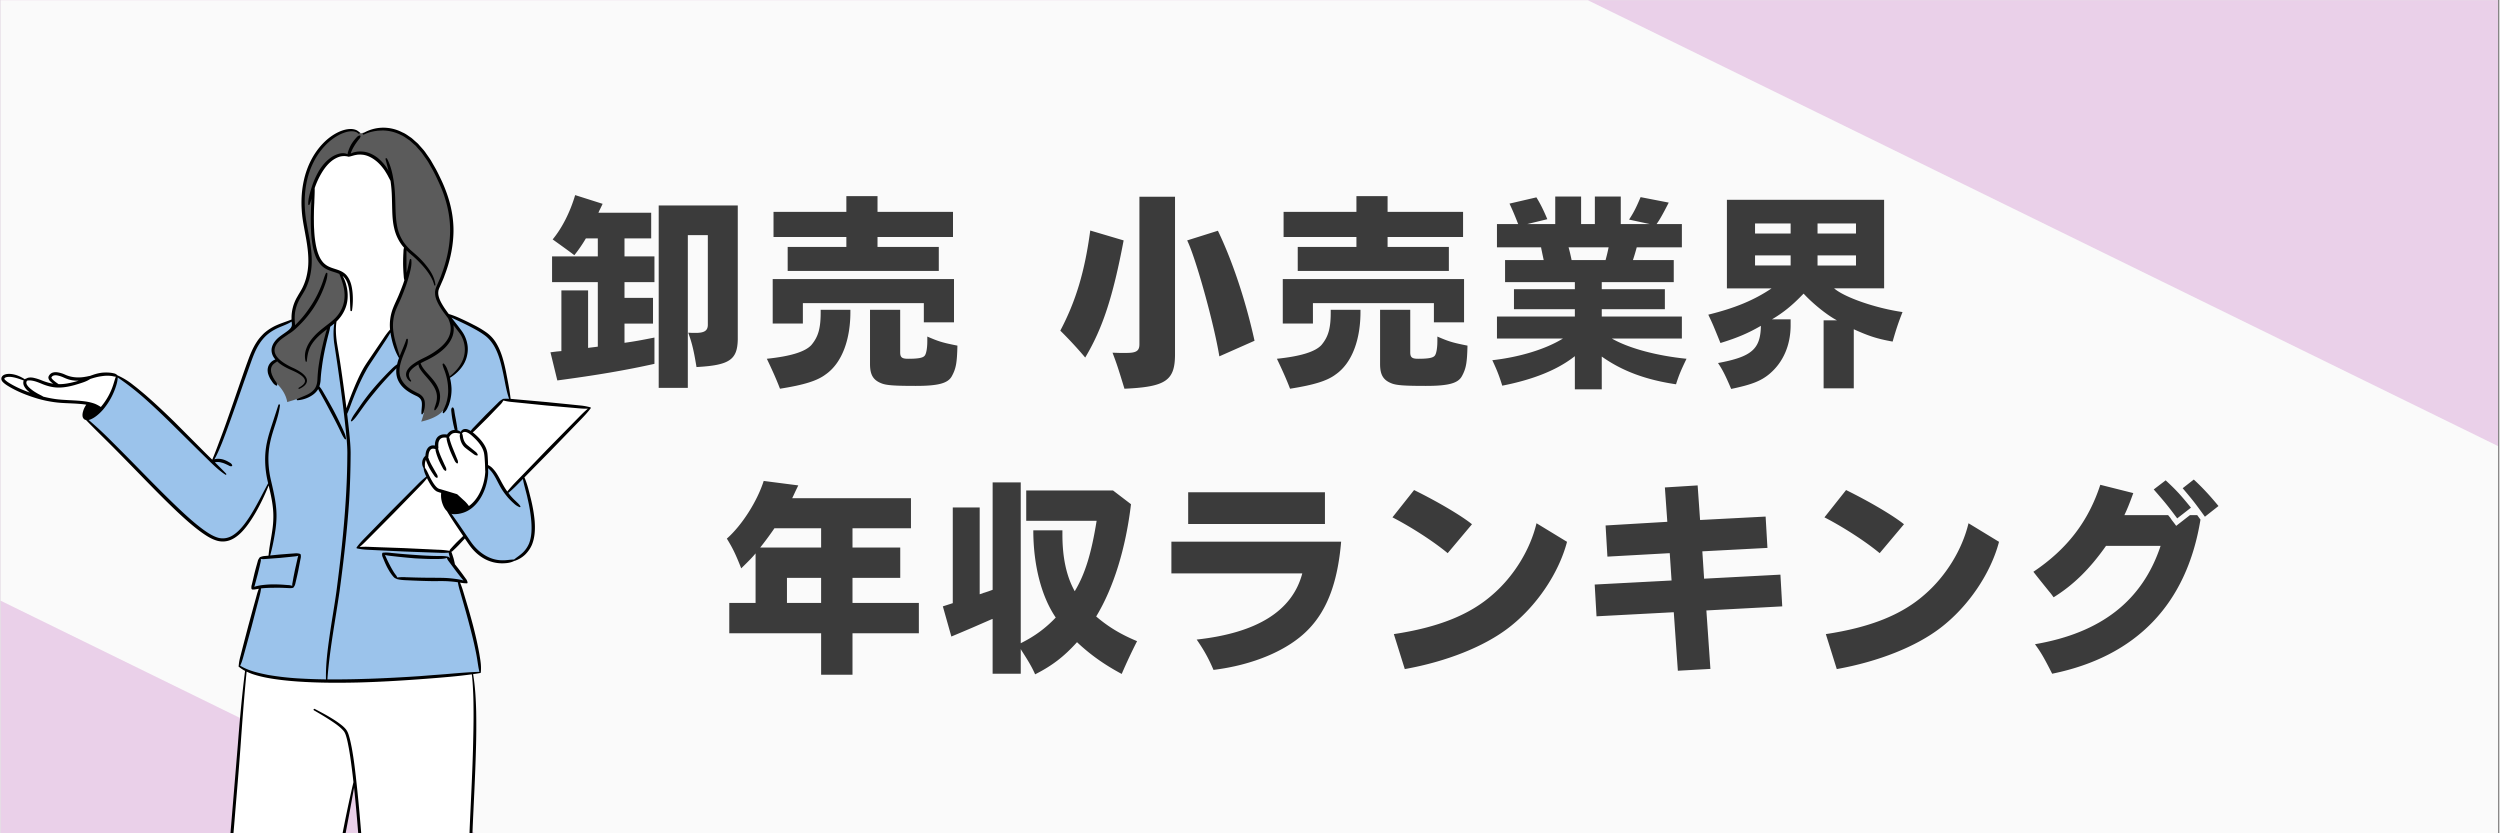 <svg xmlns="http://www.w3.org/2000/svg" width="300" viewBox="0 0 224.88 75" height="100" version="1.0"><rect x="0" y="0" width="224.88" height="75" fill="#808080" stroke="none"/><defs><clipPath id="a"><path d="M0 .02h224.762v74.96H0Zm0 0"/></clipPath><clipPath id="b"><path d="M0 .02h224.762v74.96H0Zm0 0"/></clipPath><clipPath id="c"><path d="M19.254-60.523 246.246 50.668 197.25 150.691-29.742 39.496Zm0 0"/></clipPath><clipPath id="d"><path d="M19.254-60.523 246.184 50.64l-48.996 100.02-226.93-111.165Zm0 0"/></clipPath><clipPath id="e"><path d="M0 13h53.223v61.98H0Zm0 0"/></clipPath><clipPath id="f"><path d="M24 11.469h18V39H24Zm0 0"/></clipPath><clipPath id="g"><path d="M7 28h41v46.98H7Zm0 0"/></clipPath><clipPath id="h"><path d="M0 11.469h53.223V74.98H0Zm0 0"/></clipPath></defs><g clip-path="url(#a)"><path fill="#fff" d="M0 .02h224.879v74.96H0Zm0 0"/><path fill="#ead0e9" d="M0 .02h224.879v74.96H0Zm0 0"/></g><g clip-path="url(#b)"><g clip-path="url(#c)"><g clip-path="url(#d)"><path fill="#fafafa" d="M19.254-60.523 246.246 50.668l-48.996 100.02L-29.742 39.496Zm0 0"/></g></g></g><g clip-path="url(#e)"><path fill="#fff" d="M10.371 33.797h.156l-.058.144c-.059.149-.102.297-.149.442-.023.082-.047.16-.074.238A5.951 5.951 0 0 1 9.098 36.7l-.063.07-.078-.05a3.406 3.406 0 0 0-.5-.274 3.493 3.493 0 0 0-.71-.183c-.485-.082-.981-.11-1.458-.133l-.121-.008c-.453-.023-.918-.047-1.371-.117-.32-.047-.656-.117-1-.203l-.024-.008-.015-.012a.826.826 0 0 0-.156-.093L3.3 35.53 3.25 35.5a4.356 4.356 0 0 1-.52-.336c-.222-.168-.367-.316-.453-.477a.47.47 0 0 1-.074-.3.468.468 0 0 1 .082-.188l.024-.027.03-.012a.744.744 0 0 1 .243-.031c.11 0 .238.016.367.043.25.055.496.152.707.238.535.23 1.016.348 1.461.36.035.003.07.003.102.003.52 0 1.015-.117 1.394-.218.219-.063.453-.133.719-.223.2-.066.434-.156.648-.3l.024-.02.02-.004c.03-.008.058-.02.085-.028l.125-.039c.07-.023.137-.043.207-.062l.07-.016c.196-.05.4-.097.606-.117a2.764 2.764 0 0 1 .676-.031c.102.008.223.02.34.043.09.02.164.035.238.039ZM39.758 44.28l-.34-.101c-.043-.016-.098-.04-.129-.051a1.051 1.051 0 0 1-.207-.172c-.25-.27-.41-.574-.562-.863l-.13-.266-.105.14a7.292 7.292 0 0 1-.637.731l-2.359 2.422-2.387 2.402a8.064 8.064 0 0 1-.664.622l-.273.222.348-.031a5.68 5.68 0 0 1 .464-.02c.121 0 .239.004.36.008l3.125.114 3.125.144c.32.016.656.035.988.102l.105.02.024-.102a.285.285 0 0 1 .082-.145l.164-.184c.074-.082.152-.16.227-.242l.105-.11.527-.519c.028-.027.051-.05.078-.066l.094-.059-.554-.824c-.278-.406-.637-.95-.973-1.508l-.004-.015-.012-.008c-.168-.16-.293-.375-.394-.684a2.097 2.097 0 0 1-.094-.867Zm13.09-7.613c-.063.004-.125.004-.188.004-.172 0-.355-.008-.597-.031l-2.934-.258-2.934-.293a5.628 5.628 0 0 1-.925-.149l-.086-.023-.04.078c-.07.145-.175.266-.269.363l-1.082 1.125-1.11 1.102a1.941 1.941 0 0 1-.261.23l-.121.086.117.09c.059.047.113.09.168.14.305.27.648.602.887 1.024.117.211.191.43.222.645.032.215.04.41.051.617v.062c.008.09.008.184.008.278l.004.164.062.027c.145.067.274.164.395.293.125.13.242.281.367.485.121.187.223.382.324.57.09.164.176.328.27.48.105.18.215.356.336.524l.086.117.086-.113c.261-.336.546-.64.765-.867l2.805-2.903 2.828-2.883c.3-.304.559-.558.84-.793l.246-.207Zm-9.137 5.488c0 .102.004.2.016.301-.016.156-.028.293-.047.43a4.574 4.574 0 0 1-.242.988c-.25.703-.633 1.277-1.114 1.66-.027.028-.058.047-.09.07l-.125.09-.058-.097a2.745 2.745 0 0 0-.469-.516l-.547-.504-.992-.305-.492-.144-.121-.035c-.028-.008-.04-.016-.055-.02-.012-.004-.02-.011-.031-.011l-.012-.008-.016-.008a.956.956 0 0 1-.183-.149c-.227-.234-.406-.554-.555-.836a4.992 4.992 0 0 1-.16-.324c-.094-.195-.18-.379-.3-.55l-.024-.02-.016-.055-.004-.058c-.004-.07-.004-.14-.004-.203 0-.09.004-.184.024-.274a.776.776 0 0 1 .086-.238l.133-.238.066.265c.023.086.055.168.09.25.062.153.136.309.226.48.078.137.172.298.27.446l.152.219a.393.393 0 0 0 .102.11.387.387 0 0 0-.059-.142l-.133-.226-.254-.453a6.155 6.155 0 0 1-.242-.461c-.039-.082-.07-.16-.097-.242-.02-.055-.032-.094-.051-.13l-.035-.054.03-.055c.02-.132.032-.257.063-.37a.78.78 0 0 1 .157-.325.409.409 0 0 1 .293-.144h.03c.079 0 .173.023.263.062l.074.031.02-.031c.007-.012.011-.02.011-.027l-.012-.211.012-.215c.031-.18.078-.305.152-.395a.571.571 0 0 1 .364-.203 1.127 1.127 0 0 1 .348.004l.1.016.017-.02c.062-.097.125-.195.214-.265a.599.599 0 0 1 .446-.16c.148 0 .304.035.453.074l.047.015.004-.008a.413.413 0 0 1 .34-.171c.21 0 .468.14.769.414.277.254.625.601.852 1.023.117.207.195.414.226.613.031.204.047.426.059.645l.004.02c.011.226.023.449.027.675Zm-2.273-2.84c.015.125.039.227.07.32.074.231.195.423.347.555.172.141.32.25.512.395l.258.187a.689.689 0 0 0 .168.098.547.547 0 0 0-.133-.137l-.25-.207-.492-.398a1.163 1.163 0 0 1-.344-.512 1.752 1.752 0 0 1-.082-.308c-.012-.079-.02-.145-.047-.211a.498.498 0 0 0-.008.218Zm-1.18.274c.023.11.05.21.082.316.058.2.129.399.207.61.074.18.16.386.254.586l.144.289a.627.627 0 0 0 .102.16.673.673 0 0 0-.055-.18l-.125-.297-.238-.594a8.146 8.146 0 0 1-.223-.597 2.994 2.994 0 0 1-.09-.305c-.02-.074-.03-.133-.058-.187l-.008-.024-.004.04a.506.506 0 0 0 .012.183Zm-.996 1c.02.094.047.183.074.27.055.163.121.335.195.515l.012.023c.07.153.148.317.23.465l.133.242a.423.423 0 0 0 .094.13.401.401 0 0 0-.047-.153l-.117-.246-.223-.5a8.08 8.08 0 0 1-.21-.5c-.032-.086-.063-.172-.087-.258-.015-.055-.027-.098-.046-.137l-.016-.039-.008.04a.41.41 0 0 0 .016.148ZM2.215 34.715a.552.552 0 0 1-.067-.352.272.272 0 0 1 .024-.066l.055-.11-.114-.042c-.441-.165-.843-.301-1.258-.333H.773c-.078 0-.183 0-.27.028-.105.023-.23.09-.265.18-.031.058-.027.156.133.296.082.075.18.145.29.22a9.95 9.95 0 0 0 1.937.901l.101-.187-.02-.016c-.171-.136-.347-.293-.464-.52Zm25.867-14.817c.004.254.008.516.023.77.012.281.04.55.067.8.058.481.152 1.044.363 1.544.09.238.223.465.402.675.165.184.38.336.641.45.149.062.3.113.465.164.094.031.191.062.293.097.297.106.531.25.687.426.375.422.48.973.54 1.508.035.375.035.766 0 1.168-.004-.086-.004-.168-.008-.25-.008-.3-.02-.61-.051-.914-.047-.43-.149-1.05-.527-1.461a.87.87 0 0 0-.137-.129l-.16.14c.136.231.242.489.32.798.105.402.145.793.117 1.168-.043.73-.394 1.46-.965 2.003l-.027.028-.004.035c-.086.527-.074 1.125.027 1.887.04.238.079.48.122.722.07.426.144.864.207 1.297.191 1.29.37 2.614.539 3.934l.207.02c.047-.145.093-.29.148-.43.117-.332.246-.672.395-1.043.308-.77.59-1.407.933-2.024.156-.289.34-.562.52-.828l1.324-1.957c.16-.234.355-.508.582-.766l.031-.035-.004-.047a4.07 4.07 0 0 1 .285-1.941c.083-.203.172-.402.262-.594a19.352 19.352 0 0 0 .625-1.527l.094-.277.035-.102-.016-.035a.919.919 0 0 1-.046-.25l-.032-.39a13.23 13.23 0 0 1-.016-1.555l.02-.387a.874.874 0 0 1 .043-.262l.02-.058-.04-.047a5.433 5.433 0 0 1-.199-.243 3.943 3.943 0 0 1-.66-1.44c-.132-.548-.164-1.106-.18-1.58l-.011-.573c-.008-.328-.016-.668-.031-1.004a11.991 11.991 0 0 0-.114-1.13v-.019l-.011-.02a1.883 1.883 0 0 1-.106-.194l-.078-.145a4.938 4.938 0 0 0-.277-.488l-.055-.09a4.049 4.049 0 0 0-.887-.957c-.382-.297-.78-.473-1.183-.52-.028-.004-.059-.004-.086-.008-.055-.003-.11-.011-.164-.011-.024 0-.051.004-.07.004l-.169.008-.152.027c-.11.02-.219.05-.32.078a3.83 3.83 0 0 1-.285.074h-.032a1.48 1.48 0 0 0-.394-.055c-.113 0-.23.016-.363.04-.23.058-.465.168-.7.328-.382.265-.734.656-1.039 1.16a7.206 7.206 0 0 0-.66 1.422l-.004.015v.02c.004.312-.011.633-.023.941-.004.133-.012.27-.016.403-.012.254-.027.523-.027.8l-.004.157c-.004.215-.008.433-.004.648Zm14.48 41.286-.011-.102c-.004-.047-.012-.09-.016-.137l-.058-.375-.106.016c-.672.094-1.328.156-1.941.215-.88.078-1.797.156-2.73.226-2.02.145-3.81.243-5.473.29-.711.015-1.352.023-1.957.023-1.286 0-2.438-.035-3.524-.11-1.062-.078-1.926-.18-2.719-.328a10.108 10.108 0 0 1-1.328-.34 4.5 4.5 0 0 1-.515-.214l-.141-.067-.016.157c-.215 2.128-.367 4.195-.543 6.667a356.37 356.37 0 0 1-.382 4.829c-.059.66-.114 1.32-.168 1.976l-.965 11.406v.008c.027.2.027.418.004.688l-.055.84a8.95 8.95 0 0 0 .035 1.671 8.9 8.9 0 0 0 .352 1.641l.136.398.153.383c.023.067.05.133.074.2.043.101.082.199.113.296a2.8 2.8 0 0 1-.234-.472l-.16-.387-.14-.402a8.582 8.582 0 0 1-.356-1.473l-.215.004-1.078 12.41-.614 6.8-.023.247c-.195 2.121-.402 4.316-.715 6.465l-.02.117.122.008c.363.02.726.074 1.066.133l1.129.175c.766.11 1.527.207 2.262.29.824.097 1.566.175 2.265.234.371.031.739.058 1.11.082l.027.004c.344.023.695.05 1.035.12h.028l.113.013.004-.114c.078-1.87.199-3.687.332-5.699l.8-11.531c.032-.406.06-.817.086-1.223.098-1.488.204-3.031.383-4.539.196-1.715.446-3.535.785-5.726.305-1.97.637-3.903.95-5.7.304-1.707.644-3.566 1.047-5.687.386-2.035.734-3.68 1.085-5.176l.004-.02-.004-.015a86.1 86.1 0 0 0-.164-1.406 37.001 37.001 0 0 0-.25-1.649 10.662 10.662 0 0 0-.171-.816l-.008-.04c-.07-.257-.14-.527-.293-.726-.309-.383-.742-.68-1.176-.969.227.141.414.266.586.391.215.16.441.328.617.559.16.21.227.449.29.68l.026.097c.075.277.13.563.18.816.106.559.184 1.121.254 1.649.031.242.059.48.086.722l.031.266c.219 1.906.383 3.848.528 5.664.363 4.692.625 9.371.836 13.332l.18 3.625c.023.453.046.918.046 1.38-.004.593-.02 1.14-.043 1.671-.078 2.074-.21 4.176-.336 6.207l-.027.465-.43 6.664c-.023.434-.054.863-.082 1.293-.043.668-.09 1.36-.125 2.039-.015.25-.027.516-.039.836l.012.539.008.297.023 1.168.035.547.149-.078c.136-.075.277-.102.457-.13a3.02 3.02 0 0 1 .593.008c.352.036.727.11 1.176.235.223.062.453.144.672.219.156.054.313.109.465.156.34.097.723.168 1.164.203.262.027.54.039.828.039.465 0 .973-.035 1.547-.102.418-.05.805-.105 1.176-.175l.031-.004c.34-.059.695-.121 1.05-.149h.016l.118-.043v-.078c0-2.316.054-4.66.113-6.847l.223-8.633c0-.102.003-.203.007-.305.004-.187.008-.375.008-.562l-.008-.86-.035-3.457-.031-6.91c-.004-2.531 0-4.789.02-6.91.023-2.211.05-4.567.136-6.906.031-.637.059-1.27.09-1.903.078-1.64.156-3.336.203-5.004l.004-.238c.027-1.05.055-2.14.047-3.215-.004-.566-.008-1.148-.035-1.726-.016-.305-.035-.707-.07-1.121ZM4.54 34.16c.059.07.137.145.234.227.114.09.235.18.383.277l.028.016.097.004c.383 0 .801-.063 1.313-.192.156-.039.308-.082.46-.129l-.046-.21h-.09c-.219 0-.41-.02-.59-.06a2.98 2.98 0 0 1-.637-.226 2.453 2.453 0 0 0-.632-.191c-.043-.004-.082-.008-.122-.008-.265 0-.386.121-.449.227-.008.015-.008.02-.011.023l-.032.047.016.055a.44.44 0 0 0 .078.14Zm0 0"/></g><g clip-path="url(#f)"><path fill="#5b5b5b" d="M41.844 31.012a2.666 2.666 0 0 0-.29-.832c-.105-.188-.25-.371-.386-.551-.043-.055-.086-.113-.129-.172l-.207-.262-.191.086c.054.32.027.64-.075.93-.191.566-.605 1.059-1.3 1.55a7.71 7.71 0 0 1-.88.512c-.253.122-.456.223-.644.325l-.05.027v-.004l-.145.082-.063.035c-.277.168-.578.375-.746.653a.66.66 0 0 0-.062.601.807.807 0 0 1-.059-.133.624.624 0 0 1 .074-.492c.196-.324.508-.523.758-.683.274-.168.559-.309.836-.446l.067-.035c.336-.172.617-.34.863-.516.676-.468 1.097-.957 1.289-1.496.113-.312.137-.652.07-.988a2.951 2.951 0 0 0-.203-.601l-.008-.012-.035-.05c-.129-.165-.254-.333-.379-.5a6.409 6.409 0 0 1-.476-.763c-.114-.222-.25-.527-.27-.863 0-.078-.004-.148.012-.223l.015-.105.043-.121a2.57 2.57 0 0 1 .11-.27l.062-.144c.035-.09.075-.176.114-.266.078-.18.16-.367.222-.555.446-1.18.7-2.343.758-3.464.074-1.137-.082-2.317-.46-3.504a13.207 13.207 0 0 0-.669-1.653 13.86 13.86 0 0 0-.398-.8l-.438-.774a8.335 8.335 0 0 0-.32-.473c-.059-.085-.121-.171-.18-.257a4.583 4.583 0 0 0-.367-.442c-.07-.078-.137-.156-.203-.234-.066-.082-.14-.145-.215-.211a2.393 2.393 0 0 1-.117-.102l-.113-.101a2.245 2.245 0 0 0-.227-.192l-.2-.136a2.764 2.764 0 0 0-.546-.325 3.77 3.77 0 0 0-1.711-.425l-.45.02-.148.023c-.093.011-.191.023-.28.047-.298.062-.571.152-.81.27l-.011-.063-.266.07-.05-.055-.047-.074-.067.047c-.156-.145-.375-.215-.652-.215-.063 0-.13.004-.192.012-.254.023-.52.105-.855.258-.504.238-.985.593-1.438 1.066-.789.832-1.355 1.922-1.632 3.152-.258 1.117-.29 2.32-.098 3.575.055.351.121.707.183 1.05.157.82.313 1.668.325 2.528a5.887 5.887 0 0 1-.23 1.797c-.087.289-.196.574-.333.843-.082.168-.18.328-.273.485-.063.101-.125.199-.18.297-.324.55-.496 1.12-.512 1.695-.011.152-.004.305.004.453l.016.219c.004.039.008.082.004.125l-.016.273.2-.187c.117-.114.245-.239.359-.368a9.246 9.246 0 0 0 1.035-1.32c.3-.445.578-.937.812-1.465a11.6 11.6 0 0 0 .313-.78l.02-.06c.054-.171.113-.347.18-.52a3.222 3.222 0 0 1-.145.595c-.102.297-.2.554-.305.793a9.199 9.199 0 0 1-1.86 2.8c-.328.332-.695.707-1.14.965l-.078.059-.164.113c-.2.137-.39.266-.559.422-.172.16-.394.418-.469.734-.066.274.004.57.196.832.144.204.355.391.656.598.23.152.484.293.789.434.266.12.484.238.676.363a5.633 5.633 0 0 0-.688-.34 5.64 5.64 0 0 1-.8-.418 2.981 2.981 0 0 1-.434-.34l-.074-.066-.075.062c-.042.04-.09.07-.144.106l-.05.035a.956.956 0 0 0-.243.23.812.812 0 0 0-.14.622c0 .082.027.16.05.234.008.031.02.062.027.094l.008.023c.02.035.04.074.055.113a1.4 1.4 0 0 0 .094.188c.02.035.039.066.058.102.04.062.078.128.125.19a.59.59 0 0 1 .125.247l-.066.059.078.082c.781.812.797 1.562.797 1.57v.148l.14-.047c.11-.039.235-.074.372-.117.191-.058.406-.125.625-.203l.351-.12-.21-.052c.097-.039.195-.082.288-.12.157-.063.317-.13.465-.2.34-.164.594-.371.758-.61.195-.296.234-.656.242-.933.02-.367.051-.691.09-.996.082-.617.203-1.258.367-1.961.074-.324.156-.648.242-.969.055-.191.102-.347.153-.488l.117-.34-.41.313c-.254.195-.582.46-.867.77-.29.312-.5.636-.63.964a3.474 3.474 0 0 0-.187.738c-.008-.25.04-.508.137-.758.129-.335.34-.668.629-.988.332-.375.73-.683 1.117-.98.219-.172.45-.348.656-.535.594-.532.965-1.262 1.02-2.008.07-.79-.203-1.563-.469-2.227l-.016-.039-.039-.02c-.16-.074-.328-.124-.507-.183-.157-.05-.317-.102-.473-.168-.27-.113-.5-.273-.668-.46a2.336 2.336 0 0 1-.426-.696c-.21-.516-.297-1.063-.36-1.574-.023-.235-.05-.516-.058-.805-.015-.258-.015-.52-.015-.774v-.03c-.008-.212 0-.43.007-.641l.004-.165c.004-.273.02-.546.035-.8.004-.125.012-.25.024-.375l-.211-.035c-.024.082-.047.171-.082.265.035-.379.148-.75.258-1.11l.047-.144c.156-.496.375-.984.644-1.449.317-.512.668-.894 1.074-1.168.246-.16.485-.27.727-.324.086-.02.168-.027.25-.027.144 0 .27.027.375.082l.152.082.004-.176c0-.04.012-.078.02-.113a3.502 3.502 0 0 1 .305-.734 3.92 3.92 0 0 1 .312-.434l.117-.13.059-.066a.39.39 0 0 1 .125-.09.437.437 0 0 1-.086.13l-.055.07c-.04.043-.074.09-.105.132-.11.153-.204.286-.29.43-.097.164-.18.317-.238.461a2.04 2.04 0 0 0-.094.262l-.07.246.227-.125c.125-.067.25-.113.383-.137l.16-.031.183-.012c.028-.004.051-.004.078-.004.055 0 .106.004.16.008.032.004.063.004.09.008.41.043.832.219 1.223.516.324.253.621.59.883.992l.101.168.196-.082c-.051-.207-.106-.414-.157-.618a.52.52 0 0 1-.02-.074c.138.328.25.7.34 1.153.098.472.165.984.2 1.57.023.336.031.676.04 1.008.019.707.038 1.437.19 2.133a3.838 3.838 0 0 0 1.153 2.003c.058.063.12.118.187.172.035.032.07.059.106.094.101.086.203.172.3.262.45.41.786.781 1.063 1.172.121.168.223.332.309.496a5.668 5.668 0 0 0-.332-.48 9.194 9.194 0 0 0-1.371-1.403c-.036-.031-.07-.063-.11-.094-.062-.055-.129-.11-.195-.172a1.297 1.297 0 0 1-.07-.074l-.047-.047-.188-.176.004.266v.441l.004.77c-.004.3 0 .547.008.777l.004.032.21.023.028-.09a20.1 20.1 0 0 0 .152-.66c.016-.062.032-.129.043-.191-.004.285-.066.566-.14.867-.086.347-.196.71-.328 1.101-.149.418-.282.758-.415 1.078-.078.192-.164.383-.25.567-.074.16-.144.32-.21.48a4.037 4.037 0 0 0-.262 2.235c.062.492.21.968.351 1.433.067.227.137.453.196.684l.086.324.12-.312c.075-.192.153-.383.231-.567.102-.242.196-.468.281-.703-.035.227-.12.445-.21.672l-.047.117c-.106.262-.215.531-.305.801-.117.375-.172.676-.176.953a1.78 1.78 0 0 0 .235.922c.152.262.37.496.648.703.254.191.523.332.848.492.183.094.304.192.394.313.117.148.153.34.16.472.02.325-.043.633-.175.918l-.047.008-.016.067a5.326 5.326 0 0 1-.254.78l-.074.177.187-.028c.063-.011 1.473-.238 2.176-.976l.04-.028-.012-.054c.015-.086.042-.172.078-.25l.011-.032c.036-.078.07-.152.098-.226l.11-.27.074-.265c.097-.39.136-.77.113-1.125a5.009 5.009 0 0 0-.332-1.66l-.031-.079c-.04-.105-.078-.207-.106-.312.086.117.145.25.188.367.066.164.129.344.187.547l.059.23.129-.101c.496-.395.851-.797 1.082-1.234.289-.512.394-1.122.289-1.715Zm-3.942 2.129c.11.172.25.332.375.476l.149.16c.219.243.449.496.636.778.176.27.383.691.38 1.164a2.274 2.274 0 0 1-.106.617.853.853 0 0 1-.113.262c-.016.027-.035.05-.051.074l.023-.074.055-.153c.012-.043.023-.086.035-.125.07-.203.082-.414.09-.597-.004-.368-.133-.743-.387-1.118-.18-.28-.402-.53-.633-.796l-.132-.153c-.125-.152-.258-.308-.371-.488a.866.866 0 0 1-.145-.383l-.004-.02c.059.13.113.25.2.376Zm0 0"/></g><g clip-path="url(#g)"><path fill="#9bc3eb" d="m24.883 115.707.12.008-.023.12a3.564 3.564 0 0 0-.05.552l-.063 2.054h-.586l.032-2.09a2.964 2.964 0 0 0-.036-.554l-.02-.133.138.012c.16.008.324.02.488.031Zm-3.09-.266.3.032-.113.152c-.484.645-.8 1.23-1 1.84l-.062.203a3.593 3.593 0 0 1-.418.902c-.129.188-.262.32-.402.403a.767.767 0 0 1-.13.058c-.015.008-.034.012-.046.016l-.024.004-.062.008a2.454 2.454 0 0 1-.293.015c-.063.004-.117.004-.176.004-.285 0-.594-.016-1-.043a13.537 13.537 0 0 1-1.168-.125c-.71-.11-1.523-.285-2.133-.738l-.015-.012-.02-.031-.035-.024.004-.066c.004-.062-.012-.102-.031-.152a.964.964 0 0 1-.04-.114 1.376 1.376 0 0 1-.042-.316c-.004-.156-.004-.32-.004-.48l.004-.176-.004-.02a.926.926 0 0 1 .012-.535c.05-.164.156-.316.304-.45.246-.21.574-.362 1.016-.46.187-.04.39-.07.586-.102.176-.027.355-.054.527-.09l.055-.011c.297-.059.578-.113.87-.2l.024-.007.13.023 1.124.184c.824.125 1.563.226 2.262.308Zm-1.078 2.114c-.317.027-.64.054-.965.054-.102 0-.2-.004-.297-.007-.453-.016-.95-.063-1.555-.141a16.86 16.86 0 0 1-1.543-.242 8.954 8.954 0 0 1-.761-.18 19.394 19.394 0 0 0-.54-.152c.169.097.352.156.524.207.254.074.508.14.762.195.46.102.969.188 1.547.262a17.336 17.336 0 0 0 1.765.117c.211 0 .403-.008.586-.023.188-.016.34-.043.477-.09Zm17.422-1.149-.192.004v.121c0 .18.004.356.004.535.004.305.008.61.004.91v.102l.395.027.035-.902c.008-.23.015-.45.086-.664l.05-.148-.156.007c-.078.004-.152.004-.226.008Zm9.726-69.476c-.05-.653-.16-1.34-.324-2.04a9.14 9.14 0 0 0-.16-.663c-.027-.114-.059-.227-.086-.344a7.017 7.017 0 0 1-.18-.797l-.035-.215-.59.606c-.226.23-.527.527-.867.8l-.078.067.062.082a4.916 4.916 0 0 0 .684.758l.098.093c.058.059.117.114.172.176-.11-.062-.211-.14-.301-.23a4.79 4.79 0 0 1-.434-.422 6.018 6.018 0 0 1-.722-.977c-.098-.168-.188-.34-.274-.508a12.532 12.532 0 0 0-.3-.554 2.95 2.95 0 0 0-.356-.48c-.05-.06-.11-.114-.164-.169l-.059-.062-.187-.16v.441c.008.184 0 .371-.024.563a5.028 5.028 0 0 1-.238 1.003c-.25.723-.629 1.301-1.121 1.707a2.414 2.414 0 0 1-1.441.56l-.11.003c-.043 0-.09-.004-.133-.008a1.195 1.195 0 0 1-.093-.027l-.305-.082.187.25c.243.328.493.687.79 1.12l.746 1.099c.148.218.3.44.468.64.473.57 1.055.988 1.684 1.207.32.11.664.168 1.016.168h.03c.177 0 .348-.02.516-.039.149-.016.301-.031.453-.035h.02l.043-.016h.016l.027-.023c.086-.067.172-.129.258-.195.187-.137.367-.27.535-.43a2.63 2.63 0 0 0 .566-.844c.211-.539.278-1.183.211-2.023Zm-4.675 13.488.003.02-.004.019v.09l-.085.008-.13.02c-.824.03-1.644.1-2.44.167l-.106.008c-.371.031-.742.059-1.117.086l-.422.031-5.73.328-.137.008-.793.024c-.801.02-1.52.03-2.204.03-.207 0-.414-.003-.62-.003h-.114v-.004h-.012c-.93-.012-1.757-.04-2.523-.09a24.701 24.701 0 0 1-2.719-.312c-.777-.16-1.742-.356-2.531-.84l-.059-.035.008-.086.012-.035c.125-.27.21-.551.277-.79l.73-2.66.696-2.672c.062-.23.129-.5.16-.78l.008-.087.117-.015c.035-.004.067-.008.102-.008.312-.031.62-.047.918-.047.125-.004.254-.004.379-.004.183 0 .363.004.543.008l.46.023c.063.004.122.008.18.008a.88.88 0 0 0 .149-.012 1.341 1.341 0 0 0-.325-.054l-.464-.032c-.301-.02-.582-.027-.856-.027h-.07c-.278.004-.602.02-.926.067-.156.02-.313.05-.461.082a1.43 1.43 0 0 0-.21.066l-.25.137.1-.27c.016-.039.028-.082.04-.12l.277-1.044.055-.219c.039-.16.078-.316.113-.476l.078-.352a.713.713 0 0 0 .024-.261l-.02-.153.148.035c.06.012.122.02.196.02.055 0 .113-.004.168-.012l1.344-.101.894-.086.445-.051c.11-.012.196-.028.27-.05a1.27 1.27 0 0 0-.274 0l-.449.03-.894.067-1.032.105.043-.152c.125-.438.235-.906.348-1.528.117-.64.195-1.18.215-1.734.055-1.117-.203-2.219-.453-3.281l-.035-.164c-.285-1.211-.309-2.367-.078-3.442.113-.558.293-1.109.464-1.644l.012-.027c.121-.375.25-.793.336-1.23l-.41 1.265c-.172.523-.352 1.066-.469 1.62-.238 1.071-.219 2.27.055 3.473l.055.235-.02.035c-.145.27-.285.539-.43.809-.293.558-.597 1.14-.922 1.691-.28.48-.546.879-.816 1.227-.363.464-.7.785-1.055 1.003a1.777 1.777 0 0 1-.957.286c-.148 0-.297-.02-.437-.059-.461-.129-.89-.402-1.29-.68-.75-.539-1.437-1.152-2.241-1.91-1.192-1.129-2.364-2.32-3.497-3.472l-.687-.7c-.617-.625-1.344-1.363-2.086-2.097a30.938 30.938 0 0 0-1.902-1.762l-.172-.145.222-.043c.098-.02.192-.054.305-.117.121-.062.227-.133.352-.226.203-.157.402-.348.59-.567.34-.398.632-.863.867-1.379a6.15 6.15 0 0 0 .289-.761 2.41 2.41 0 0 0 .125-.672l.008-.196.164.11a24.119 24.119 0 0 1 2.492 1.957 60.33 60.33 0 0 1 2.402 2.265l2.352 2.32 1.18 1.157c.253.242.503.477.773.691-.184-.183-.379-.375-.594-.586l-.129-.128.176-.051a.949.949 0 0 1 .219-.035l.047-.004c.136 0 .277.023.418.066.136.035.277.094.41.153l.023.007.082.04c.043.023.09.046.133.07a.306.306 0 0 0 .129.047.558.558 0 0 0-.195-.153.751.751 0 0 1-.121-.07 2.276 2.276 0 0 0-.442-.18 1.377 1.377 0 0 0-.375-.05c-.039 0-.078 0-.117.003-.063.008-.129.02-.195.04l-.262.078.137-.235c.273-.472.484-.988.668-1.445a67.9 67.9 0 0 0 .675-1.797c.368-1.02.735-2.059 1.086-3.063l.196-.562.644-1.813c.219-.617.45-1.21.793-1.734a4.11 4.11 0 0 1 .602-.73c.226-.211.488-.399.777-.559.227-.129.473-.23.715-.328.281-.117.57-.234.832-.399l.152-.097.032.39a.534.534 0 0 1-.012.207c-.067.254-.324.457-.582.641-.055.04-.11.074-.164.113-.192.133-.383.266-.559.43-.262.246-.422.496-.484.766-.067.28.011.613.207.87.02.028.039.052.058.075l.137.16-.164.043a.549.549 0 0 0-.16.078 1.054 1.054 0 0 0-.266.239.897.897 0 0 0-.18.683c.008.094.036.168.063.25l.035.11.043.082c.035.078.07.152.117.218.028.035.055.078.082.117.094.145.188.286.336.36l.047-.04.078.067c.645.672.805 1.297.844 1.57.074-.023.156-.046.242-.074.192-.058.403-.12.621-.199l.028-.008.039.008c.308-.02.62-.102.926-.242.355-.168.609-.371.78-.621.024-.031.04-.063.06-.09l.081-.148-.007-.008.023-.063c.063-.183.102-.398.113-.656.024-.367.059-.688.102-.988.078-.621.191-1.282.344-1.957.07-.325.148-.649.23-.97.07-.245.137-.51.184-.78l.008-.043.035-.024a7.87 7.87 0 0 0 .363-.293l.234-.203-.058.305c-.086.48-.094 1.012-.024 1.676l.305 2.023c.2 1.352.383 2.715.543 4.055.074.597.156 1.304.227 2.031l.019.215c.059.597.113 1.215.102 1.824a71.633 71.633 0 0 1-.145 4.086c-.187 3-.543 5.926-.832 8.137a77.256 77.256 0 0 1-.336 2.215c-.098.601-.195 1.218-.285 1.832-.11.777-.234 1.687-.297 2.625.16-1.465.395-2.926.625-4.352.121-.758.246-1.54.36-2.313.292-2.21.66-5.136.855-8.14.082-1.332.129-2.711.133-4.09.011-.613-.047-1.23-.106-1.824l-.02-.223c-.058-.574-.128-1.152-.187-1.644l-.004-.032.016-.027c.121-.258.223-.523.336-.84a45.9 45.9 0 0 1 .406-1.035c.274-.656.574-1.348.95-2.008.148-.285.324-.547.507-.828l1.305-1.969c.113-.175.262-.406.394-.652l.153-.285.05.316.008.07c.145.868.383 1.57.723 2.149l.062.04-.023.085-.027.063c-.008.027-.02.054-.032.082-.043.14-.082.28-.113.417l-.012.043-.015.012-.031.285c-.008.07-.016.145-.016.215-.012.34.07.684.234.969.34.598.965.95 1.532 1.21.343.165.523.411.539.735.011.16-.004.324-.02.496-.008.13-.02.262-.02.399l.114-.024-.047.164c-.05.207-.113.414-.195.63.406-.09 1.355-.344 1.863-.876l.14-.144.024.105c.121-.125.203-.246.254-.375l.117-.277.082-.274c.106-.386.152-.773.14-1.136a5.056 5.056 0 0 0-.132-.942l-.02-.074.067-.039c.515-.32.918-.719 1.191-1.18.149-.25.258-.539.313-.836.058-.293.062-.601.008-.894-.051-.3-.149-.586-.293-.848a4.481 4.481 0 0 0-.383-.554 5.468 5.468 0 0 0-.137-.18c-.11-.149-.223-.293-.34-.442l-.254-.328.137-.16c.184.094.371.18.559.266l.164.074c.433.203.812.39 1.16.574.344.188.742.41 1.097.672.329.235.614.55.856.938.45.746.672 1.64.84 2.422.058.253.11.511.156.769.105.543.211 1.102.402 1.633v.012l.02.14-.125.008a3.11 3.11 0 0 0-.496.004l-.008.012-.027.011c-.145.07-.258.168-.387.293l-1.11 1.102-1.081 1.125c-.09.09-.176.183-.247.293l-.058.094-.09-.059c-.09-.055-.16-.09-.234-.121a.613.613 0 0 0-.2-.035.409.409 0 0 0-.14.023.315.315 0 0 0-.168.172l-.055.129-.113-.086a.784.784 0 0 0-.223-.121l-.12-.027V38.8l-.126.004c-.031 0-.07.004-.105.008a.711.711 0 0 0-.325.152.927.927 0 0 0-.175.203l-.04.059-.07-.012a1.141 1.141 0 0 0-.195-.02.853.853 0 0 0-.172.016.652.652 0 0 0-.406.219c-.09.105-.145.242-.18.433-.008.07-.016.149-.016.227v.133l-.128-.016a.535.535 0 0 0-.133-.016h-.043a.506.506 0 0 0-.344.18.958.958 0 0 0-.164.352 1.829 1.829 0 0 0-.043.312l-.004.047-.035.027a.68.68 0 0 0-.152.188.785.785 0 0 0-.094.273.794.794 0 0 0 .016.285c.019.075.05.149.097.23l.028.04-.016.047c.035.242.137.476.23.676l.04.082-.07.05c-.29.22-.548.47-.763.684l-2.386 2.398-2.36 2.418a7.46 7.46 0 0 0-.695.79c.324.07.656.09.965.105l3.125.148 3.129.118c.14.004.285.007.425.007.188 0 .356-.003.512-.023l.153-.012-.036.145a.105.105 0 0 0 .004.058l.196.778-.282-.29c-.027-.027-.05-.05-.078-.07a.786.786 0 0 0 .13.215l.648.875.14.18c.098.129.2.258.305.387l.453.562-.336-.101a2.808 2.808 0 0 0-.414-.098 8.353 8.353 0 0 0-.789-.106c-.414-.035-.832-.039-1.238-.043h-.344c-.48-.003-1-.011-1.582-.023l-.79-.027c-.1-.004-.198-.008-.3-.008a2.77 2.77 0 0 0-.266.012c.192.035.38.046.563.054l.793.035c.574.024 1.09.036 1.582.043h.793c.23 0 .504.004.785.024.25.02.504.047.754.086l.074.011.016.079c.05.324.14.64.219.91l.296 1.02c.207.73.391 1.402.555 2.046.211.785.367 1.438.496 2.055.063.289.137.664.192 1.043l.03.191c.04.25.079.508.142.762Zm-8.645-10.313a.935.935 0 0 0-.05-.109l-.063-.113c0 .082.027.156.058.242l.125.305c.09.207.18.402.274.586a4.2 4.2 0 0 0 .539.816c.035.04.07.074.105.102.012.004.024.011.04.02a.916.916 0 0 0-.106-.157c-.063-.086-.13-.172-.188-.266a8.044 8.044 0 0 1-.312-.558 11.31 11.31 0 0 1-.29-.575Zm.574-.18.727.083c.578.058 1.027.101 1.453.133a36.196 36.196 0 0 0 1.785.062c.133 0 .266-.004.398-.004.172-.004.317-.015.454-.039-.145-.015-.29-.015-.438-.015h-.086c-.219 0-.437 0-.656-.012-.516-.012-1.024-.051-1.453-.082a44.5 44.5 0 0 1-1.45-.114l-.726-.066a3.911 3.911 0 0 0-.477-.035h-.05l.015.004c.16.043.317.066.504.086Zm.09-16.593c-.195.2-.39.395-.582.598-.39.41-.766.828-1.113 1.242-.332.402-.672.848-1.008 1.324l-.473.688c-.11.152-.218.304-.304.476a4.71 4.71 0 0 0 .347-.445l.485-.676c.355-.492.734-.96 1.023-1.312.34-.418.707-.84 1.09-1.25.187-.207.379-.407.574-.602.102-.102.2-.203.293-.309l.113-.125c-.172.125-.32.27-.445.391Zm5.785 5.227-.137-.793c-.03-.172-.066-.348-.097-.524-.012-.09-.028-.18-.04-.265a.447.447 0 0 0-.042-.176.386.386 0 0 0-.012.18c.008.093.016.18.027.269.024.18.047.355.079.535l.02.098c.026.14.054.281.089.422l.062.261a.553.553 0 0 0 .028.086l.031.075v-.024a.375.375 0 0 0-.008-.144Zm-14.37 13.05.05-.238.21-1.098a.892.892 0 0 0 .028-.265l-.023.05c-.028.07-.047.145-.059.204l-.246 1.093-.047.235c-.031.168-.066.332-.094.496l-.07.371c-.012.07-.023.148-.02.227a.816.816 0 0 0 .07-.215l.087-.367c.039-.164.078-.329.113-.493Zm2.023-16.707.03.067c.06.129.13.258.188.363l.328.586c.207.375.414.762.637 1.184.23.43.434.82.617 1.187l.075.148c.074.153.148.305.218.458.059.125.121.25.196.375a2.815 2.815 0 0 0-.149-.395c-.066-.156-.137-.305-.207-.457l-.074-.156a48.38 48.38 0 0 0-.598-1.203 52.05 52.05 0 0 0-.656-1.176l-.336-.582a3.109 3.109 0 0 0-.27-.399Zm9.113 81.508.16.004-.27.648a2.14 2.14 0 0 0-.156.5l.016-.003-.031.168-.047.308c-.028.195-.051.38-.098.543-.082.258-.332.442-.723.531-.402.086-.824.098-1.222.098l-.684-.004a9.844 9.844 0 0 1-.957-.062 3.926 3.926 0 0 1-.926-.196c-.187-.07-.316-.156-.379-.246a1.472 1.472 0 0 1-.18-.43 5.242 5.242 0 0 1-.14-.769l-.02-.172-.011-.023c-.172-.297-.227-.614-.149-.899.032-.129.094-.265.196-.422a2.46 2.46 0 0 1 .3-.37l.016-.016.024-.008c.148-.05.336-.078.582-.082h.097c.18 0 .356.015.489.027.347.04.714.117 1.16.246.226.067.433.14.656.219.152.055.312.113.477.164.351.11.738.18 1.18.219.194.015.405.027.64.027Zm-.586 1.227a3.092 3.092 0 0 0-.367-.02l-.715-.004a57.118 57.118 0 0 1-1.344-.031c-.406-.016-.883-.031-1.344-.07-.203-.016-.437-.04-.668-.07a8.022 8.022 0 0 0-.468-.055h.004a2 2 0 0 0 .457.11c.23.038.468.062.671.085.391.035.805.063 1.344.09.332.004.664.008.996.008h.352l.676-.012c.125 0 .261-.008.406-.031Zm0 0"/></g><g clip-path="url(#h)"><path d="M53.094 36.672c-.016-.02-.04-.024-.063-.024a5.29 5.29 0 0 0-.953-.164l-.976-.101-1.954-.196-1.957-.175-.98-.086c-.106-.012-.211-.02-.316-.028-.094-.84-.266-1.66-.426-2.496-.18-.843-.387-1.71-.844-2.484a3.205 3.205 0 0 0-.906-.996 8.511 8.511 0 0 0-1.13-.672 23.12 23.12 0 0 0-1.171-.57 7.853 7.853 0 0 0-1.09-.422 6.1 6.1 0 0 1-.234-.32 6.139 6.139 0 0 1-.465-.739c-.129-.254-.234-.523-.246-.789 0-.066-.004-.133.012-.195l.011-.094.035-.094c.036-.113.114-.27.168-.402.118-.277.25-.543.344-.832.43-1.121.715-2.309.785-3.516.078-1.21-.11-2.43-.484-3.574a12.698 12.698 0 0 0-.68-1.672c-.129-.273-.258-.539-.402-.804l-.45-.786c-.16-.254-.343-.496-.511-.746-.176-.246-.395-.46-.59-.691-.098-.117-.223-.207-.336-.313-.113-.097-.222-.207-.344-.296-.257-.168-.496-.364-.785-.48a3.708 3.708 0 0 0-1.781-.423 3.599 3.599 0 0 0-1.754.496.072.072 0 0 0-.027.078v.012c.02.035.062.05.097.031h.004a3.36 3.36 0 0 1 .825-.277c.136-.035.285-.043.425-.07l.434-.02a3.7 3.7 0 0 1 1.656.414c.27.114.496.301.738.457.118.086.22.192.329.285.105.102.226.184.316.297.187.227.398.43.566.672.164.242.344.477.5.727l.434.765c.14.262.27.528.395.797.25.535.488 1.074.66 1.637.359 1.117.535 2.297.46 3.465-.062 1.172-.335 2.332-.753 3.433-.09.282-.223.547-.336.817-.059.144-.117.258-.176.422l-.04.12-.019.126c-.02.082-.015.164-.011.25.015.332.14.629.28.902.142.274.31.527.485.774.133.183.27.363.407.543.085.187.156.382.199.582.062.308.039.632-.067.93-.21.597-.71 1.07-1.25 1.44-.265.192-.558.36-.851.512-.301.149-.614.297-.906.48-.293.188-.594.391-.797.724-.098.16-.149.39-.082.582a.83.83 0 0 0 .343.437c.016.012.043.016.063 0a.057.057 0 0 0 .016-.078 1.124 1.124 0 0 1-.192-.414.553.553 0 0 1 .086-.395c.152-.25.43-.445.707-.617.02-.012.04-.02.063-.031a.97.97 0 0 0 .16.433c.117.184.25.344.383.5.27.313.542.606.753.934.22.32.368.684.368 1.063-.004.183-.02.375-.082.558-.016.047-.028.09-.04.137l-.046.137a1.436 1.436 0 0 0-.075.296v.008a.05.05 0 0 0 .02.051c.02.02.059.02.078-.004.074-.078.137-.164.191-.254a.842.842 0 0 0 .126-.293 2.08 2.08 0 0 0 .109-.64c.008-.446-.164-.871-.395-1.227-.234-.351-.523-.652-.793-.953a4.04 4.04 0 0 1-.367-.461 2.047 2.047 0 0 1-.199-.39c.207-.11.418-.215.64-.32.31-.157.61-.325.895-.524.563-.395 1.102-.907 1.344-1.602a2.05 2.05 0 0 0 .078-.984l.203.261c.176.239.375.47.508.711.133.246.227.516.277.797a2.48 2.48 0 0 1-.277 1.64c-.25.47-.629.868-1.055 1.204a4.877 4.877 0 0 0-.207-.629 1.435 1.435 0 0 0-.3-.508.084.084 0 0 0-.067-.02.075.075 0 0 0-.059.087v.004c.036.191.106.363.172.535.067.176.121.351.168.531.094.363.149.73.157 1.098.023.37-.02.738-.11 1.093l-.074.266-.102.254c-.03.086-.074.168-.109.254a1.24 1.24 0 0 0-.086.273l-.004.012c0 .008 0 .012.004.02 0 .011.004.02.012.027.023.023.058.027.082.004.144-.137.273-.297.344-.48l.12-.274.087-.285c.101-.38.156-.778.144-1.172a4.96 4.96 0 0 0-.14-.961c.488-.3.925-.707 1.23-1.215.156-.266.27-.562.324-.871a2.5 2.5 0 0 0 .012-.934 2.863 2.863 0 0 0-.309-.882c-.152-.282-.347-.504-.523-.747-.2-.257-.399-.511-.598-.77.242.122.485.231.727.345.39.183.777.37 1.156.574.375.2.75.414 1.086.66.336.242.605.555.824.906.434.715.649 1.555.828 2.39.184.802.282 1.63.559 2.415.004.008.004.012.008.016h-.004a4.029 4.029 0 0 0-.531.007c-.02 0-.04.016-.051.032a1.514 1.514 0 0 0-.414.316l-1.114 1.102-.722.75-.36.375a2.018 2.018 0 0 0-.261.312 1.373 1.373 0 0 0-.25-.129.588.588 0 0 0-.418-.015.443.443 0 0 0-.23.23.886.886 0 0 0-.255-.137l-.047-.011a.478.478 0 0 0-.007-.184l-.043-.266-.09-.527c-.035-.176-.07-.348-.098-.523-.015-.086-.027-.172-.039-.258a.513.513 0 0 0-.082-.254l-.004-.008a.104.104 0 0 0-.023-.02c-.04-.027-.094-.011-.117.028-.059.094-.055.191-.047.281.008.09.02.18.03.274.02.18.048.355.08.535.034.176.065.355.108.527l.063.266c.008.035.02.066.035.101a.745.745 0 0 0-.5.191.88.88 0 0 0-.195.223 1.265 1.265 0 0 0-.403-.007.793.793 0 0 0-.476.257c-.121.145-.172.32-.203.485a2.594 2.594 0 0 0-.012.246v.008a.875.875 0 0 0-.203-.012.592.592 0 0 0-.422.219.917.917 0 0 0-.184.39c-.027.11-.039.223-.05.332a.848.848 0 0 0-.282.532.877.877 0 0 0 .016.32c.023.094.063.18.113.262-.004.007-.004.02-.004.027.032.262.133.496.239.727a7.64 7.64 0 0 0-.77.69l-.797.802-1.59 1.597-1.574 1.614-.789.808c-.262.27-.523.543-.742.852a.065.065 0 0 0 0 .082c.016.023.039.027.062.023.34.078.68.106 1.024.121l1.043.051 2.082.098 2.086.078 1.043.035c.316.016.633.02.953-.012a.207.207 0 0 0 .004.11l.039.156.059.227a.574.574 0 0 0-.172-.125.064.064 0 0 0-.047-.008c-.004 0-.008-.004-.012-.004-.246-.05-.484-.05-.727-.05-.242 0-.48-.005-.722-.013a36.019 36.019 0 0 1-1.45-.082 60.29 60.29 0 0 1-1.449-.113l-.722-.07a3.044 3.044 0 0 0-.73-.02c-.028.004-.052.02-.06.047-.003.004-.003.008-.003.016a.044.044 0 0 0-.012.03.576.576 0 0 0 .059.33l.125.304c.082.203.175.402.273.597.106.192.215.387.344.567.062.094.137.18.207.265.039.043.082.086.129.122.047.027.101.05.156.066a.088.088 0 0 0 .043.031c.262.07.523.09.789.102l.79.035c.53.023 1.058.039 1.585.047.531.004 1.055-.02 1.574.023.25.016.496.043.742.082.051.317.137.625.227.926l.293 1.02c.195.68.383 1.359.559 2.043.18.68.351 1.363.492 2.05.074.344.14.692.191 1.035.05.325.094.641.172.961 0 .008.004.016.004.024-.043 0-.086.004-.129.004-.852.031-1.695.101-2.539.172-.516.047-1.027.082-1.54.12l-1.19.094c-1.512.102-3.024.184-4.536.235-.312.008-.62.02-.93.027a84.73 84.73 0 0 1-2.816.028c.196-2.66.711-5.286 1.098-7.942.363-2.707.68-5.418.86-8.148.081-1.364.124-2.73.132-4.098.012-.691-.062-1.379-.125-2.055-.058-.55-.121-1.101-.187-1.648.128-.277.238-.563.34-.852.128-.343.265-.687.402-1.03.285-.68.586-1.356.945-1.993.168-.324.375-.625.582-.938l.613-.925.614-.93c.14-.215.277-.434.398-.66l.012.07c.129.774.347 1.527.742 2.2.004.007.012.011.023.015l-.058.152a4.864 4.864 0 0 0-.117.426 3.72 3.72 0 0 0-.547.469c-.2.195-.395.394-.586.597-.387.403-.758.82-1.117 1.247-.356.43-.696.878-1.012 1.332l-.477.687c-.16.227-.316.453-.414.727-.007.015-.004.039.008.054a.06.06 0 0 0 .082.008c.223-.183.383-.406.547-.633l.484-.675c.32-.45.664-.88 1.016-1.305a25.385 25.385 0 0 1 1.66-1.848c.098-.101.2-.203.293-.308-.008.074-.015.148-.015.226-.012.348.07.711.25 1.02.355.629.996.988 1.582 1.258.285.136.46.335.472.64.024.3-.05.617-.035.953 0 .024.012.04.031.051a.108.108 0 0 0 .035.004.062.062 0 0 0 .04-.031c.152-.305.222-.637.199-.996a.944.944 0 0 0-.18-.532 1.21 1.21 0 0 0-.434-.343c-.3-.149-.574-.29-.828-.48a2.256 2.256 0 0 1-.62-.673 1.63 1.63 0 0 1-.22-.867c0-.309.075-.617.172-.922.098-.304.223-.605.348-.91.121-.305.25-.625.234-.98-.003-.032-.02-.059-.05-.067a.07.07 0 0 0-.09.047v.004c-.16.5-.395.992-.598 1.516-.187-.711-.453-1.387-.547-2.102a3.922 3.922 0 0 1 .254-2.18c.145-.343.32-.687.465-1.047.148-.359.285-.718.414-1.082.125-.367.238-.738.332-1.113.094-.379.18-.762.129-1.168 0-.027-.023-.05-.05-.058-.04-.008-.079.015-.087.05l-.004.012c-.086.36-.164.73-.254 1.094-.007.031-.019.058-.027.09v-.032a25.535 25.535 0 0 1-.012-.773l-.003-.773.003-.387v-.067c.04.043.079.086.122.125.093.094.203.18.304.27.098.082.196.164.293.254.383.348.746.723 1.063 1.133.312.41.59.851.715 1.351a.052.052 0 0 0 .058.043.057.057 0 0 0 .05-.062c-.054-.543-.316-1.043-.628-1.477a7.62 7.62 0 0 0-1.078-1.191c-.098-.09-.2-.176-.3-.262-.099-.086-.196-.168-.29-.258a4.693 4.693 0 0 1-.504-.574 3.727 3.727 0 0 1-.617-1.379c-.219-1-.156-2.066-.227-3.125a11.512 11.512 0 0 0-.203-1.586c-.105-.523-.258-1.043-.511-1.512a.076.076 0 0 0-.083-.035.067.067 0 0 0-.05.086c.09.352.187.7.27 1.047a4.12 4.12 0 0 0-1.008-1.188c-.368-.277-.805-.488-1.278-.538-.117-.004-.234-.024-.351-.012l-.18.012-.172.035a1.315 1.315 0 0 0-.414.148c0-.004 0-.008.004-.012.023-.082.05-.16.082-.234.066-.156.148-.305.234-.445.086-.149.184-.285.281-.422.051-.07.106-.137.16-.203a.446.446 0 0 0 .122-.242v-.024a.071.071 0 0 0-.082-.055.47.47 0 0 0-.242.141c-.06.066-.122.133-.18.203-.121.137-.223.29-.32.442a3.424 3.424 0 0 0-.32.765.555.555 0 0 0-.02.14c-.215-.112-.473-.112-.696-.066a2.352 2.352 0 0 0-.77.34c-.46.313-.82.742-1.105 1.203-.27.47-.492.961-.656 1.473-.152.512-.328 1.023-.316 1.566.004.02.015.04.035.047.027.016.058.004.074-.023l.004-.004c.086-.176.14-.36.187-.54l-.023.38c-.016.265-.031.535-.035.805-.008.269-.02.539-.012.808 0 .27 0 .54.02.809.008.27.03.539.058.808.063.54.153 1.082.364 1.606.101.258.257.504.445.722.195.22.445.383.707.493.336.14.683.214.976.347.282.7.532 1.434.461 2.18-.05.746-.421 1.437-.98 1.937-.559.497-1.25.918-1.781 1.524-.27.297-.504.637-.649 1.02a1.903 1.903 0 0 0-.086 1.203c.008.02.028.039.051.039a.051.051 0 0 0 .059-.051c.035-.387.09-.746.226-1.094.133-.344.352-.652.606-.93.254-.277.55-.523.855-.757.04-.032.082-.063.125-.094-.058.164-.11.328-.152.496-.09.324-.172.648-.246.973a20.895 20.895 0 0 0-.371 1.972c-.04.332-.07.664-.086 1-.012.328-.063.63-.227.88-.168.25-.426.437-.715.573-.285.137-.59.243-.894.387a.061.061 0 0 0-.035.055.058.058 0 0 0 .047.047c.003.004.007.007.015.007.34-.02.672-.109.985-.253.312-.149.617-.352.828-.66a.831.831 0 0 0 .062-.098c.055.129.121.25.192.37l.328.587c.215.39.425.785.632 1.18a34.453 34.453 0 0 1 .91 1.792c.094.2.192.399.34.582a.05.05 0 0 0 .051.02.057.057 0 0 0 .051-.063 2.182 2.182 0 0 0-.2-.652c-.089-.207-.183-.41-.28-.613A34.709 34.709 0 0 0 30 37.008c-.21-.395-.434-.79-.656-1.18l-.336-.582a2.948 2.948 0 0 0-.324-.469 2.37 2.37 0 0 0 .117-.683c.023-.328.054-.657.101-.98.082-.657.2-1.305.344-1.95.07-.324.149-.644.23-.965.07-.258.141-.523.184-.789.125-.094.25-.191.371-.297-.101.567-.086 1.14-.023 1.707l.305 2.028c.195 1.347.378 2.699.542 4.05.082.676.157 1.356.227 2.032.063.68.133 1.351.117 2.027a67.724 67.724 0 0 1-.144 4.078c-.168 2.719-.477 5.43-.828 8.133-.184 1.344-.43 2.691-.622 4.043-.183 1.297-.359 2.61-.328 3.934a53.92 53.92 0 0 1-2.515-.09 24.957 24.957 0 0 1-2.707-.313c-.864-.176-1.75-.367-2.496-.828h-.004l.008-.02c.125-.257.207-.53.28-.8l.247-.89.484-1.774.465-1.782.234-.89c.07-.262.133-.524.16-.797.044-.004.087-.012.13-.016.3-.027.605-.043.91-.043.304-.007.609-.007.918.004l.457.02c.156.011.308.02.465-.024l.003-.004a.07.07 0 0 0 .047-.035c0-.008 0-.011.004-.015 0-.004.004-.004.008-.004a.8.8 0 0 0 .152-.352l.086-.367c.059-.242.11-.484.164-.73l.211-1.102a.823.823 0 0 0 .016-.379.082.082 0 0 0-.031-.043c-.008-.008-.02-.012-.032-.016l-.011-.011a1.15 1.15 0 0 0-.457-.04l-.45.032-.894.07-.875.086c.144-.504.254-1.02.348-1.535.105-.574.199-1.156.218-1.75.055-1.187-.234-2.355-.492-3.473-.262-1.117-.32-2.28-.078-3.398.113-.559.293-1.106.473-1.66.18-.551.347-1.117.414-1.703a.072.072 0 0 0-.051-.078c-.035-.012-.078.011-.09.046l-.535 1.649c-.18.55-.367 1.11-.488 1.687-.258 1.16-.207 2.375.054 3.52l.047.195c-.453.836-.87 1.684-1.351 2.496-.246.422-.512.832-.809 1.215-.297.379-.629.734-1.027.98-.395.25-.864.337-1.309.215-.441-.125-.86-.39-1.254-.668-.789-.566-1.515-1.226-2.23-1.898-1.43-1.352-2.801-2.766-4.18-4.172a264.012 264.012 0 0 0-2.086-2.097 32.648 32.648 0 0 0-1.91-1.766c.125-.024.234-.074.336-.129.133-.066.25-.148.363-.234.223-.172.426-.371.61-.582a6.19 6.19 0 0 0 1.18-2.184c.07-.223.12-.457.128-.695a24.618 24.618 0 0 1 2.485 1.945c.82.73 1.613 1.488 2.398 2.262l2.348 2.32 1.183 1.16c.399.38.809.758 1.278 1.063.02.015.046.011.066-.008.023-.02.023-.055.004-.078-.332-.352-.672-.688-1.016-1.028a.784.784 0 0 1 .192-.03c.14-.005.285.015.43.062.144.03.28.093.421.156.07.031.14.066.207.101.067.04.137.075.242.063l.008-.004c.004 0 .008 0 .016-.004.035-.012.05-.05.039-.086-.07-.191-.242-.234-.383-.328a2.19 2.19 0 0 0-.473-.195 1.584 1.584 0 0 0-.527-.047.835.835 0 0 0-.219.043c.27-.469.473-.965.676-1.457.235-.598.457-1.2.676-1.805.437-1.207.86-2.418 1.281-3.625l.645-1.812c.215-.602.437-1.192.781-1.711a3.99 3.99 0 0 1 .59-.715 3.79 3.79 0 0 1 .75-.535c.48-.278 1.05-.418 1.555-.735l.019.211a.483.483 0 0 1-.012.172c-.054.223-.3.41-.539.578-.238.172-.5.336-.734.551-.23.219-.438.488-.516.824-.082.34.032.703.227.961.027.04.058.07.09.11a1.11 1.11 0 0 0-.488.352 1.013 1.013 0 0 0-.196.769c.008.132.063.25.102.37.054.11.101.231.172.329.14.2.25.426.492.531.011.004.023.008.035.004.012 0 .02-.008.027-.016.016-.015.028-.03.024-.054v-.004a.7.7 0 0 0-.153-.32c-.07-.09-.117-.192-.18-.286-.054-.093-.09-.195-.14-.293-.027-.101-.074-.203-.078-.304a.73.73 0 0 1 .12-.555c.056-.078.138-.145.22-.207.066-.047.14-.086.207-.145.136.133.289.25.449.352.262.168.535.305.816.426.274.12.543.242.785.406.231.152.477.371.45.613-.012.121-.094.235-.2.328-.105.094-.23.176-.359.25-.023.012-.035.047-.023.07.015.028.047.044.074.028a1.76 1.76 0 0 0 .402-.238c.121-.098.242-.23.278-.41.035-.188-.051-.364-.149-.489a1.848 1.848 0 0 0-.351-.328 4.83 4.83 0 0 0-.809-.449 6.13 6.13 0 0 1-.77-.426c-.242-.164-.468-.347-.628-.57-.165-.223-.243-.488-.18-.742.058-.258.23-.492.437-.684.207-.191.461-.351.711-.527.028-.016.051-.04.078-.059.442-.254.801-.617 1.153-.976.402-.407.754-.86 1.074-1.328a9.81 9.81 0 0 0 1.117-2.305c.09-.27.164-.547.164-.844a.072.072 0 0 0-.043-.066.072.072 0 0 0-.093.039l-.004.004c-.114.254-.196.52-.282.78-.093.263-.195.52-.308.77a9.236 9.236 0 0 1-.805 1.454c-.305.46-.64.902-1.023 1.304a6.252 6.252 0 0 1-.356.364c0-.051 0-.102-.004-.145l-.02-.219c-.003-.144-.011-.289-.003-.433.02-.586.2-1.141.5-1.649.144-.254.312-.504.457-.785a5.66 5.66 0 0 0 .34-.863 6.169 6.169 0 0 0 .234-1.828c-.016-1.235-.328-2.418-.512-3.594-.18-1.172-.168-2.383.094-3.535.262-1.149.8-2.246 1.61-3.102a4.813 4.813 0 0 1 1.402-1.043c.265-.117.539-.219.824-.25.277-.031.578 0 .773.192l.004.004c.024.023.063.023.09.003h.004a.07.07 0 0 0 .008-.101c-.223-.262-.586-.328-.895-.309-.32.02-.625.11-.91.235-.57.254-1.07.632-1.496 1.078-.855.894-1.414 2.039-1.687 3.23-.278 1.196-.293 2.438-.114 3.64.188 1.2.485 2.368.5 3.556a5.915 5.915 0 0 1-.218 1.738 5.043 5.043 0 0 1-.317.816c-.129.258-.297.508-.445.778a3.73 3.73 0 0 0-.531 2.07c-.54.226-1.13.379-1.68.68-.29.16-.566.351-.813.574-.234.234-.46.48-.636.762-.367.55-.606 1.168-.824 1.77-.223.6-.43 1.21-.641 1.815-.418 1.211-.832 2.422-1.262 3.63a65.617 65.617 0 0 1-.664 1.8 43.193 43.193 0 0 1-.617 1.59 69.5 69.5 0 0 1-1.078-1.07l-2.336-2.344c-.79-.77-1.59-1.527-2.422-2.258-.207-.183-.418-.36-.633-.535-.21-.18-.426-.352-.648-.52a6.23 6.23 0 0 0-1.422-.87.563.563 0 0 0-.332-.18 2.344 2.344 0 0 0-.363-.059 3.72 3.72 0 0 0-.723.008c-.238.031-.469.09-.695.16-.11.043-.227.074-.336.121-.137.02-.27.059-.407.078-.21.04-.43.063-.644.063-.434 0-.84-.078-1.246-.27a2.523 2.523 0 0 0-.684-.195.97.97 0 0 0-.39.031.61.61 0 0 0-.332.27c-.016.035-.028.043-.051.11a.32.32 0 0 0 .008.151c.023.086.066.141.105.196.024.027.05.05.074.074.067.062.133.121.203.172.016.012.036.02.051.031a4.949 4.949 0 0 1-1.02-.293 4.529 4.529 0 0 0-.738-.238 1.29 1.29 0 0 0-.41-.028.598.598 0 0 0-.265.09.311.311 0 0 0-.137.063c-.383-.25-.82-.442-1.3-.48a1.342 1.342 0 0 0-.411.03c-.133.036-.305.094-.383.294-.023.046-.015.101-.02.152.016.043.024.098.047.133.043.082.098.125.145.175.102.094.207.168.313.239.859.543 1.789.906 2.746 1.195.476.14.968.246 1.464.316.497.075.997.094 1.489.114.488.023.972.047 1.445.12-.129.18-.227.38-.289.602-.04.137-.07.286-.043.465.012.082.07.188.156.254a.37.37 0 0 0 .149.059c.64.664 1.3 1.308 1.953 1.957.699.695 1.387 1.398 2.074 2.101 1.379 1.41 2.742 2.836 4.176 4.192.722.676 1.46 1.34 2.273 1.918.41.285.84.562 1.352.703.254.066.527.082.793.035.265-.043.512-.152.73-.285.446-.277.793-.656 1.098-1.05.308-.4.574-.821.824-1.25.445-.782.832-1.595 1.168-2.427.238 1 .457 1.992.418 3.004-.023 1.102-.336 2.188-.43 3.309l-.324.031a1.279 1.279 0 0 0-.441.106.091.091 0 0 0-.04.046v.008c-.003 0-.007 0-.007.004a.706.706 0 0 0-.164.328l-.098.348c-.066.23-.125.46-.187.695l-.164.7-.082.347a.77.77 0 0 0-.028.367.074.074 0 0 0 .028.043c.003.004.011 0 .015.004.012.012.024.02.04.02l.007.004c.086.004.16 0 .23-.012.079-.012.149-.024.223-.04.04-.007.078-.01.117-.019-.093.227-.16.461-.222.696l-.246.886-.485 1.782-.465 1.78-.23.895c-.078.285-.14.578-.16.88-.024.027-.024.073.008.097.171.148.363.27.562.375-.285 2.234-.484 4.476-.656 6.715l-.567 6.804-1.152 13.606-2.387 27.183-.004.004c-.015.04.004.079.043.094.18.067.36.117.543.156-.168.02-.34.04-.507.063-.38.055-.743.094-1.133.176-.38.082-.766.215-1.086.488a1.13 1.13 0 0 0-.383 1.133c-.016.222-.031.445-.004.676.012.113.031.234.067.355.043.113.082.246.218.3.008 0 .016.005.02.005.094.191.262.332.433.433.18.106.371.18.563.243.383.124.773.21 1.168.277.785.129 1.574.191 2.375.168.101-.004.2-.008.305-.02l.085-.011c.032-.008.067-.016.09-.028a.848.848 0 0 0 .16-.074 1.5 1.5 0 0 0 .458-.457 3.88 3.88 0 0 0 .484-1.117c.101-.36.277-.707.457-1.051.16-.309.328-.613.496-.918.656.066 1.316.129 1.977.18.054.004.105.004.16.008-.04.19-.055.386-.063.578l-.023.71-.043 1.422v.004c0 .082.066.149.148.149.223.004.446.004.668.004l.004-.004a.145.145 0 0 0 .149-.145l.035-2.097c0-.188 0-.375-.028-.563.043 0 .09.004.133.008.375.023.746.027 1.121-.016.008.004.012.012.02.012a.074.074 0 0 0 .078-.066c.187-1.918.328-3.836.465-5.758l.797-11.531c.136-1.926.242-3.848.468-5.754.215-1.914.489-3.82.786-5.723.293-1.902.617-3.8.949-5.695.332-1.899.683-3.793 1.043-5.684.3-1.574.601-3.152.879-4.734.168 1.578.3 3.16.425 4.742.344 4.437.598 8.883.833 13.328l.171 3.336c.028.555.059 1.113.059 1.664-.004.55-.02 1.106-.043 1.664-.086 2.219-.227 4.442-.363 6.664l-.426 6.668c-.074 1.11-.133 2.223-.18 3.336-.011.277-.015.559-.015.84.011.281.03.558.043.836l.109 1.62a1.346 1.346 0 0 0-.383.313c-.11.133-.195.293-.25.47a1.258 1.258 0 0 0-.023.538c.031.168.093.324.172.469.027.316.07.629.152.941.047.164.094.325.203.489.133.18.305.25.461.316.648.234 1.3.258 1.95.27.644-.012 1.288.027 1.948-.121.164-.04.332-.098.489-.2a.803.803 0 0 0 .34-.441c.05-.188.054-.344.054-.508a4.49 4.49 0 0 0-.031-.457s.004 0 .004-.004c.113-.137.191-.289.258-.445-.004.3-.004.601 0 .902v.004c0 .078.062.14.14.145l.473.023h.004a.147.147 0 0 0 .148-.14l.016-.833c.004-.273.023-.543-.05-.816a17.469 17.469 0 0 0 2.215-.29 5.953 5.953 0 0 0 1.128-.304c.008 0 .008.004.012.004.039 0 .074-.027.074-.066.117-2.301.183-4.606.242-6.906l.18-6.91.043-1.727c.004-.29.02-.574.02-.867l-.012-.864-.032-3.453-.035-6.91c-.004-2.3 0-4.605.02-6.906.023-2.305.05-4.606.136-6.906.102-2.297.23-4.602.29-6.907a72.86 72.86 0 0 0 .023-3.457c-.031-1.12-.09-2.246-.277-3.36.214-.03.425-.062.64-.1.024-.005.035-.02.043-.044 0-.004.008-.007.008-.015.039-.36.016-.719-.035-1.07a23.59 23.59 0 0 0-.18-1.051c-.137-.7-.3-1.387-.476-2.075a61.108 61.108 0 0 0-.579-2.046l-.304-1.016a7.265 7.265 0 0 0-.29-.816c.204.035.403.062.614.062.02 0 .039-.012.05-.027a.065.065 0 0 0 .005-.047c0-.004.004-.008.004-.012a.748.748 0 0 0-.16-.336l-.212-.293c-.14-.2-.289-.39-.433-.582l-.34-.43c0-.027 0-.05-.008-.074l-.035-.156c-.023-.105-.05-.207-.078-.313l-.098-.304-.05-.153a.236.236 0 0 0-.055-.101.429.429 0 0 0 .144-.098l.18-.172c.121-.109.234-.23.348-.343l.504-.54c.015-.019.035-.039.05-.054.18.265.356.543.57.808.454.567 1.06 1.043 1.766 1.266.356.117.727.168 1.094.16.355-.008.723-.05 1.04-.23a.067.067 0 0 0 .038 0c.336-.114.649-.301.914-.551.258-.254.473-.559.617-.895.274-.68.293-1.41.246-2.109-.062-.7-.187-1.39-.355-2.062-.164-.637-.297-1.282-.57-1.883l.37-.38 1.888-1.917 1.87-1.934.938-.968c.313-.325.621-.649.89-1.012.02-.024.02-.059 0-.086Zm-21.871-9.817a3.634 3.634 0 0 0-.118-1.199 3.09 3.09 0 0 0-.332-.824.84.84 0 0 1 .125.113c.325.356.446.887.5 1.403.051.523.043 1.054.079 1.59.003.035.027.062.062.066.04.004.074-.02.082-.059a6.644 6.644 0 0 0 .047-1.625c-.055-.535-.164-1.117-.563-1.57-.203-.219-.472-.36-.734-.453-.262-.094-.52-.16-.75-.262a1.67 1.67 0 0 1-.601-.418 2.282 2.282 0 0 1-.387-.644c-.195-.47-.29-.996-.356-1.516a10.667 10.667 0 0 1-.062-.793c-.02-.262-.024-.531-.024-.797-.007-.265 0-.531.004-.797.004-.265.016-.535.032-.8.011-.45.043-.899.035-1.348.168-.492.386-.965.652-1.402.266-.438.594-.84 1.004-1.13.207-.136.43-.25.668-.308.238-.047.469-.05.7.016h.007c.012.004.02.004.027 0 .012.004.02.004.032.004l.007-.004c.22-.04.407-.118.614-.153l.152-.027.152-.004c.106-.012.207.008.309.012.41.05.797.246 1.129.5.336.254.617.578.86.933.112.184.23.364.323.559.063.117.122.234.188.352.055.37.09.742.11 1.12.027.52.027 1.047.046 1.575.016.531.051 1.07.18 1.598.121.53.351 1.039.676 1.48.066.086.136.168.207.25a.919.919 0 0 0-.051.289l-.02.39c-.011.262-.015.52-.015.782.004.262.015.523.031.781l.031.395c.008.093.02.187.055.28-.035.114-.074.227-.113.34-.13.356-.27.712-.418 1.063-.149.348-.32.688-.465 1.051a4.155 4.155 0 0 0-.293 1.996 6.67 6.67 0 0 0-.59.777l-1.25 1.844c-.207.305-.422.617-.605.946-.364.66-.657 1.347-.938 2.039-.137.343-.27.695-.394 1.043-.055.144-.102.289-.149.433a170.052 170.052 0 0 0-.539-3.937c-.098-.672-.219-1.352-.328-2.016-.082-.613-.125-1.25-.027-1.855.562-.54.949-1.29.996-2.079Zm-6.965 23.422.898-.066.895-.09.445-.047c.098-.011.195-.027.293-.058-.031.074-.05.148-.066.222l-.082.364-.164.73c-.047.246-.102.492-.145.738l-.066.367a.888.888 0 0 0-.02.29 1.25 1.25 0 0 0-.379-.07l-.465-.036a14.81 14.81 0 0 0-.933-.027 8.539 8.539 0 0 0-.942.066c-.156.02-.312.05-.465.086a1.57 1.57 0 0 0-.23.07c-.004 0-.004.004-.008.004.016-.043.028-.086.04-.129l.28-1.043c.055-.234.118-.464.169-.699l.078-.351c.023-.098.039-.196.023-.297.137.027.266.023.395.011ZM4.625 34.094a.398.398 0 0 1-.059-.098c-.003-.027-.007.004.02-.055.082-.144.258-.183.457-.16.2.028.406.098.605.184.192.09.43.187.657.234.234.051.472.067.703.063.008 0 .012-.004.02-.004-.153.047-.305.09-.462.129-.445.113-.902.195-1.351.187a5.311 5.311 0 0 1-.371-.27 1.615 1.615 0 0 1-.219-.21Zm.488.785c.528.016 1.04-.086 1.528-.219.242-.07.484-.144.722-.226.242-.079.473-.176.688-.32.004 0 .004 0 .004-.005a.88.88 0 0 0 .093-.03c.11-.032.215-.067.325-.095a4.71 4.71 0 0 1 .652-.132 3.13 3.13 0 0 1 .66-.032c.11.008.219.02.324.043.086.02.172.04.258.04-.09.226-.148.456-.222.683a5.836 5.836 0 0 1-1.129 2.043 3.24 3.24 0 0 0-.516-.281 3.814 3.814 0 0 0-.738-.196c-.496-.082-.992-.105-1.489-.132-.492-.028-.98-.047-1.457-.122a10.63 10.63 0 0 1-.992-.203c-.058-.043-.117-.074-.176-.105l-.296-.153c-.192-.113-.383-.222-.551-.359-.172-.129-.336-.273-.43-.441a.355.355 0 0 1-.058-.235.34.34 0 0 1 .062-.14c.137-.043.355-.028.555.015.23.051.457.137.683.23.469.204.977.356 1.5.372ZM.72 34.44a1.898 1.898 0 0 1-.278-.207c-.086-.074-.125-.14-.105-.172.012-.039.094-.097.191-.117.098-.027.215-.027.325-.027.41.031.816.18 1.226.328a.26.26 0 0 0-.035.106.643.643 0 0 0 .078.418c.121.234.305.402.492.55.008.004.016.008.02.016-.668-.238-1.32-.523-1.914-.895Zm24.101 81.942-.02.699-.038 1.25h-.371l.02-1.266.01-.71c0-.192-.003-.383-.034-.575.164.012.324.024.488.031a4.08 4.08 0 0 0-.055.57Zm-3.941 1.05c-.473.04-.938.087-1.422.06-.516-.02-1.031-.071-1.547-.141a16.939 16.939 0 0 1-1.535-.239 8.06 8.06 0 0 1-.75-.18c-.215-.058-.426-.12-.637-.171 0-.004 0-.008-.004-.012a.835.835 0 0 1 .012-.469.925.925 0 0 1 .277-.406c.258-.223.606-.352.965-.434.352-.074.742-.117 1.11-.191.316-.063.617-.121.933-.215.035.008.07.012.106.02l1.129.183c.754.117 1.507.223 2.265.313l.114.011c-.426.567-.79 1.172-1.016 1.872Zm-5.774.626v-.012c.012-.129-.046-.2-.066-.293a1.51 1.51 0 0 1-.047-.3 9.69 9.69 0 0 1 0-.477c.176.101.363.164.555.222.254.074.512.137.77.196.515.113 1.035.195 1.558.261.52.059 1.047.106 1.574.117.266.004.531 0 .797-.02.192-.015.387-.046.567-.12a3.396 3.396 0 0 1-.403.879 1.264 1.264 0 0 1-.367.367.685.685 0 0 1-.11.05c-.019.008-.035.008-.05.012l-.063.012c-.09.008-.187.012-.28.016-.388.008-.778-.012-1.165-.043a12.977 12.977 0 0 1-1.16-.121c-.742-.118-1.512-.293-2.082-.72-.012-.007-.02-.01-.031-.019.003-.004.003-.004.003-.007Zm23.165-.754-.028.683-.18-.011c.004-.485-.007-.973-.007-1.461.101-.004.207-.004.312-.008-.086.265-.086.531-.097.797Zm-5.739 1.332a1.25 1.25 0 0 1-.164-.395c-.066-.242-.11-.5-.14-.754.16.063.32.09.484.117.223.036.45.06.676.082.449.043.902.07 1.351.09.453.008.903.012 1.352.008l.676-.008c.203-.004.406-.02.605-.07-.05.29-.074.598-.144.84-.079.25-.348.39-.641.457-.594.125-1.246.086-1.883.09a9.52 9.52 0 0 1-.945-.059c-.309-.035-.621-.086-.899-.191-.132-.051-.273-.121-.328-.207Zm-.015-2.946v-.004h.004c.152-.05.355-.066.539-.07.191-.008.382.008.574.028.383.043.765.132 1.144.242.38.11.73.254 1.13.383.39.117.796.183 1.198.222.22.016.434.024.653.028l-.207.503c-.074.172-.14.348-.168.543a2.562 2.562 0 0 0-.617-.058h-.676c-.445-.004-.895-.02-1.34-.035-.45-.016-.895-.032-1.34-.067-.219-.02-.441-.043-.66-.07a6.692 6.692 0 0 0-.555-.063c-.004-.003 0-.007-.004-.011-.152-.254-.222-.551-.144-.825.031-.14.098-.269.18-.394a2.27 2.27 0 0 1 .289-.352ZM42.457 61.2c.031.367.05.742.066 1.114.028.57.032 1.144.036 1.718.007 1.153-.024 2.301-.051 3.45-.063 2.304-.188 4.597-.29 6.902-.09 2.305-.116 4.61-.14 6.914-.02 2.305-.023 4.605-.02 6.91l.036 6.91.031 3.457.012.864c0 .285-.016.574-.02.859l-.047 1.726-.175 6.907c-.06 2.285-.11 4.566-.114 6.851v.012h-.031c-.371.027-.73.094-1.09.156-.39.07-.781.13-1.176.176-.78.09-1.574.133-2.351.063a5.956 5.956 0 0 1-1.145-.204c-.36-.109-.75-.265-1.133-.37-.39-.11-.785-.2-1.195-.243a2.716 2.716 0 0 0-.617-.004 1.435 1.435 0 0 0-.512.149l-.008-.391-.023-1.164c-.008-.277-.02-.555-.02-.832.008-.277.02-.55.04-.828.054-1.11.14-2.223.207-3.332l.43-6.668c.136-2.223.277-4.442.363-6.672.023-.555.035-1.113.042-1.672 0-.566-.035-1.121-.062-1.676l-.168-3.336c-.234-4.449-.492-8.894-.832-13.336-.152-1.89-.313-3.78-.531-5.668v-.015c-.04-.324-.074-.649-.117-.973a29.733 29.733 0 0 0-.254-1.656c-.055-.277-.11-.55-.18-.824-.078-.274-.14-.559-.332-.817-.188-.238-.418-.41-.645-.578a9.176 9.176 0 0 0-.707-.465c-.476-.293-.972-.55-1.464-.808a.07.07 0 0 0-.098.027c-.02.031-.008.078.027.098.48.277.961.562 1.426.863.457.3.934.617 1.262 1.016.144.191.21.464.281.726.066.266.117.54.168.809.098.543.176 1.094.246 1.644.063.465.117.934.168 1.403a117.204 117.204 0 0 0-1.086 5.18c-.36 1.894-.71 3.788-1.047 5.687a279.854 279.854 0 0 0-.949 5.703 133.74 133.74 0 0 0-.785 5.73c-.23 1.918-.332 3.844-.473 5.766l-.797 11.531a213.35 213.35 0 0 0-.332 5.7v.003h-.015c-.348-.07-.7-.097-1.047-.125a62.66 62.66 0 0 1-3.402-.32 62.54 62.54 0 0 1-2.258-.289l-1.125-.172a9.203 9.203 0 0 0-1.082-.137c.328-2.23.53-4.472.742-6.714l.61-6.801 1.081-12.41c.074.507.195 1.007.356 1.492l.144.402.16.395c.102.265.246.511.418.742a.064.064 0 0 0 .059.02c.031-.004.05-.036.043-.067v-.004c-.055-.285-.176-.535-.27-.793l-.152-.39-.133-.391a8.235 8.235 0 0 1-.348-1.617 9.328 9.328 0 0 1-.039-1.653l.059-.84c.02-.234.023-.468-.008-.707l.969-11.39c.184-2.27.387-4.535.55-6.809.157-2.222.321-4.449.544-6.668.172.082.347.157.527.22.441.148.89.257 1.344.343.906.168 1.82.262 2.734.328 1.828.125 3.66.129 5.488.086 1.829-.05 3.653-.156 5.477-.29.91-.066 1.824-.14 2.734-.222a47.014 47.014 0 0 0 1.946-.219c.004 0 .011 0 .015-.004.024.172.04.34.055.512Zm8.605-22.66-1.886 1.918-1.867 1.938-.938.968c-.27.282-.531.567-.773.875a6.327 6.327 0 0 1-.328-.511c-.204-.34-.372-.704-.594-1.059a3.143 3.143 0 0 0-.383-.5 1.32 1.32 0 0 0-.43-.316c0-.125 0-.25-.008-.375-.011-.23-.02-.45-.05-.688a1.95 1.95 0 0 0-.239-.684c-.234-.417-.566-.75-.906-1.054a5.722 5.722 0 0 0-.176-.145c.102-.07.188-.156.274-.242l.37-.367.74-.734.722-.754.363-.375a1.61 1.61 0 0 0 .29-.391c.312.086.628.125.944.152l.977.098 1.953.2 1.957.171.98.086c.262.023.532.04.798.027-.297.25-.575.524-.844.801Zm-9.53 9.79-.528.515c-.11.12-.227.238-.336.36l-.164.183a.382.382 0 0 0-.106.191 6.293 6.293 0 0 0-1.003-.101l-1.043-.051-2.086-.098-2.082-.074-1.043-.04a7.475 7.475 0 0 0-.836.013c.238-.196.46-.41.675-.63l.797-.8 1.586-1.598 1.575-1.617.785-.809c.23-.234.453-.472.648-.738.02.035.035.07.05.106.165.308.325.613.579.89.063.067.14.13.23.188.051.023.11.047.153.062l.12.04.142.038a2.19 2.19 0 0 0 .097.91c.086.258.207.528.422.731.305.516.637 1.02.973 1.516l.492.73a.64.64 0 0 0-.098.082Zm-3.356-6.477c.004-.09.008-.172.023-.254.016-.07.04-.141.074-.207v.004c.028.09.059.18.094.261.07.168.149.332.23.489.09.156.18.308.282.457l.148.218a.42.42 0 0 0 .211.18.042.042 0 0 0 .02.004c.039 0 .07-.027.074-.066a.461.461 0 0 0-.078-.262l-.133-.227-.254-.449a6.32 6.32 0 0 1-.238-.453 3.58 3.58 0 0 1-.094-.23.481.481 0 0 0-.062-.153c.011-.02.02-.039.02-.059.01-.117.023-.234.05-.34a.706.706 0 0 1 .133-.277.307.307 0 0 1 .222-.11.54.54 0 0 1 .243.052.496.496 0 0 0 .015.187c.024.094.051.184.078.274.059.18.125.355.2.527.078.168.156.336.242.496l.133.246a.481.481 0 0 0 .199.207c.008.004.015.004.023.008.04.004.07-.023.074-.063a.462.462 0 0 0-.054-.277l-.117-.246-.223-.496a7.821 7.821 0 0 1-.207-.496 3.027 3.027 0 0 1-.082-.246c-.016-.059-.027-.11-.055-.16a.13.13 0 0 0 .028-.09v-.004l-.012-.211.012-.2a.717.717 0 0 1 .132-.335.476.476 0 0 1 .297-.164.936.936 0 0 1 .313.008.682.682 0 0 0 .015.218c.024.11.051.215.082.32.063.212.137.419.211.622.082.199.168.398.262.593l.14.29a.601.601 0 0 0 .208.261c.008.004.02.008.03.008a.065.065 0 0 0 .071-.059.606.606 0 0 0-.066-.32l-.121-.297-.239-.59a9.067 9.067 0 0 1-.222-.59 5.053 5.053 0 0 1-.09-.296 1.006 1.006 0 0 0-.063-.211l.012-.012a.843.843 0 0 1 .184-.234.473.473 0 0 1 .246-.121c.172-.036.363.007.558.058a.554.554 0 0 0-.027.297c.016.113.04.227.078.34.07.219.192.437.375.601.188.153.344.27.524.399l.258.191a.59.59 0 0 0 .3.133c.012.004.024 0 .032-.004a.064.064 0 0 0 .039-.082.603.603 0 0 0-.207-.262l-.25-.203-.493-.398a1.153 1.153 0 0 1-.312-.469 1.69 1.69 0 0 1-.07-.285c-.016-.098-.028-.191-.082-.29.226-.304.644-.023.949.259.324.297.629.617.832.992.101.184.18.379.21.578.036.207.048.438.063.656.016.223.024.446.028.668.003.106.007.207.015.309-.012.137-.023.273-.043.41a4.84 4.84 0 0 1-.238.965c-.223.62-.574 1.207-1.078 1.613-.04.031-.078.059-.117.086a2.917 2.917 0 0 0-.489-.539l-.543-.5a.249.249 0 0 0-.054-.031l-.98-.297-.493-.145-.125-.035-.078-.035a.864.864 0 0 1-.168-.133c-.215-.222-.383-.52-.54-.812-.16-.293-.269-.61-.472-.89v-.005c-.004-.004-.008-.008-.015-.012 0-.085-.008-.171-.008-.253Zm.66 10.144c-.527 0-1.05-.008-1.578-.023l-.79-.024a3.942 3.942 0 0 0-.773.024.81.81 0 0 0-.148-.246c-.059-.082-.121-.164-.176-.254a8.274 8.274 0 0 1-.312-.547 15.517 15.517 0 0 1-.286-.57l-.132-.294c-.016-.039-.032-.078-.055-.117.172.043.348.067.52.086l.726.082c.484.051.969.098 1.457.137.484.027.973.05 1.461.059.246.004.488.004.734-.004.227 0 .457-.024.68-.09.027.117.09.21.16.3l.215.29.434.582c.148.191.293.383.445.57l.23.285.008.008a3.191 3.191 0 0 0-.433-.105 10.567 10.567 0 0 0-.797-.102c-.531-.05-1.067-.04-1.59-.047Zm7.348-1.64c-.34.007-.653.074-.98.07-.34.004-.677-.051-.997-.16-.64-.223-1.2-.649-1.637-1.172-.218-.262-.406-.563-.61-.856l-.597-.875c-.258-.379-.52-.754-.793-1.125.035.008.067.02.102.028.11.015.2.007.285.004a2.22 2.22 0 0 0 .535-.086c.352-.09.68-.266.957-.496.559-.461.926-1.098 1.156-1.754.114-.332.192-.676.239-1.024.027-.191.035-.387.027-.582V42.13c.074.074.149.148.223.226.129.137.238.297.34.465.203.332.367.703.574 1.059.21.355.457.691.734.996.14.148.29.297.442.43.148.144.324.258.52.34a.06.06 0 0 0 .05-.008.057.057 0 0 0 .02-.078l-.004-.004c-.11-.184-.262-.305-.403-.446a5.263 5.263 0 0 1-.414-.422 4.187 4.187 0 0 1-.262-.328c.309-.25.594-.523.871-.808l.442-.45c.043.278.113.544.184.81.082.335.18.667.246 1.003.156.668.27 1.348.324 2.023.05.672.035 1.364-.203 1.977a2.471 2.471 0 0 1-.547.805c-.235.226-.508.406-.781.617l-.008.008c-.004.004-.004.008-.008.008l-.027.003Zm-7.72 39.453c.016.015.02.035.016.054a2.206 2.206 0 0 1-.296.672c-.13.211-.27.414-.426.61a3.28 3.28 0 0 1-.535.53 1.8 1.8 0 0 1-.692.36 1.404 1.404 0 0 1-.793-.027 2.024 2.024 0 0 1-.675-.383 3.436 3.436 0 0 1-.52-.547c-.152-.2-.285-.41-.348-.66a.067.067 0 0 1 .051-.086.074.074 0 0 1 .074.02v.003c.164.176.297.372.442.555.14.184.304.352.48.496.352.29.797.453 1.215.332.211-.047.41-.152.59-.293.18-.136.344-.304.496-.48.148-.18.289-.371.414-.57.129-.2.254-.403.426-.582v-.004a.057.057 0 0 1 .082 0Zm0 0"/></g><path d="M67.942 54.264h-2.367v2.73h8.266v3.735h2.824v-3.734h5.972v-2.73h-5.972v-2.259h4.297v-2.73h-4.297v-1.73h5.262v-2.711H71.239c.11-.22.219-.477.547-1.149l-3.113-.402c-.586 1.84-1.97 4.008-3.317 5.191.492.801.766 1.328 1.293 2.676.746-.727 1.059-1.055 1.293-1.348Zm.418-4.988c.367-.457.856-1.11 1.277-1.73h4.204v1.73Zm5.48 2.73v2.258h-3.074v-2.258ZM89.276 55.702v4.933h2.532v-2.218l.07.125c.73 1.129.984 1.605 1.223 2.148 1.546-.781 2.62-1.617 3.77-2.894 1.183 1.113 2.456 2.023 4.023 2.859a50.272 50.272 0 0 1 1.382-2.95c-1.437-.6-2.55-1.257-3.68-2.222 1.567-2.586 2.66-6.117 3.134-10.105l-1.622-1.239H92.3v2.735h6.336c-.473 2.949-1.04 4.789-1.969 6.336-.746-1.332-1.11-3.024-1.11-5.098v-.383h-2.62c0 3.113.726 5.953 2.02 7.848-.892.945-1.895 1.691-3.15 2.312V43.413h-2.53v9.668l-.348.129c-.274.09-.418.144-.453.144-.11.055-.239.09-.364.129v-7.812H85.69v8.613l-.894.289.766 2.715a178.9 178.9 0 0 0 1.984-.84l1.586-.692ZM106.876 44.303v2.86h12.309v-2.86Zm-1.511 4.446v2.859h11.78c-.89 3.367-4.042 5.352-9.503 5.953.691 1 1.094 1.746 1.512 2.73 3.566-.437 6.718-1.765 8.52-3.624 1.71-1.746 2.66-4.258 2.968-7.918ZM125.261 46.561c1.73.895 3.696 2.168 4.97 3.223l2.187-2.602c-.895-.73-2.989-1.984-5.211-3.078Zm1.11 13.656c3.75-.671 7.136-2.02 9.34-3.714 2.496-1.91 4.515-4.895 5.261-7.739l-2.746-1.672c-.566 2.383-2.043 4.77-3.933 6.407-2.079 1.84-4.918 2.968-8.907 3.57ZM150.58 55.1l.367 5.266 2.93-.164-.363-5.262 6.828-.367-.164-2.856-6.868.364-.16-2.461 5.86-.309-.164-2.82-5.899.308-.219-3.113-2.949.184.219 3.093-5.555.329.164 2.804 5.61-.312.164 2.46-6.918.364.164 2.86ZM164.14 46.561c1.731.895 3.696 2.168 4.97 3.223l2.187-2.602c-.895-.73-2.988-1.984-5.21-3.078Zm1.11 13.656c3.75-.671 7.137-2.02 9.34-3.714 2.496-1.91 4.516-4.895 5.262-7.739l-2.746-1.672c-.567 2.383-2.043 4.77-3.934 6.407-2.078 1.84-4.918 2.968-8.906 3.57ZM194.393 49.131c-1.637 4.934-5.352 7.829-11.305 8.848.528.727.782 1.149 1.547 2.656 7.574-1.547 12.11-6.261 13.348-13.87l-.293-.403h-.656l-1.239.965c-.125-.18-.254-.344-.398-.528l-.145-.218-.183-.22h-3.934c.254-.546.418-.929.801-1.983l-2.969-.747c-1.074 3.297-2.984 5.79-6.023 7.829.344.437.527.675 1.472 1.84.036.035.165.199.348.456 1.766-1.093 3.258-2.55 4.715-4.625Zm1.988-5.191c.98 1.164 1.055 1.258 2 2.566l1.223-.964c-.84-1.02-1.512-1.727-2.223-2.383Zm-2.605.11c.984 1.128 1.258 1.456 2.113 2.605l1.238-.965c-.949-1.168-1.332-1.586-2.277-2.46ZM56.145 21.457h2.402v-2.312h-4.75l.09-.2c.09-.183.145-.292.29-.601l-2.473-.785c-.457 1.55-1.184 2.969-2.024 3.988.965.692 1.621 1.164 1.95 1.422a12.63 12.63 0 0 0 1.038-1.512h1.075v1.621h-4.118v2.313h4.118v5.808l-.875.11v-5.172h-2.403v5.46l-.402.036-.582.074.617 2.532c3.57-.473 6.211-.93 8.742-1.493V30.38c-1.277.254-1.894.363-2.695.473v-1.73h2.566v-2.313h-2.566V25.39h2.695v-2.313h-2.695Zm5.7-.293h1.8v8.067c0 .527-.309.73-1.09.73-.219 0-.402 0-.676-.02.328.891.493 1.548.746 3.094 2.97-.164 3.68-.652 3.715-2.492V18.49h-7.117V34.91h2.621ZM78.917 21.328h6.793v-2.257h-6.793v-1.418h-2.805v1.418h-6.555v2.257h6.555v.895h-5.281v2.164h13.601v-2.164h-5.515Zm-6.719 5.954h10.887v1.73H85.8v-3.895H69.483v4.004h2.715Zm6.043.601v4.879c0 .984.293 1.457 1.059 1.75.437.164 1.109.219 3.058.219 2.059 0 2.914-.239 3.258-.895.363-.672.457-1.18.492-2.73-1.383-.274-1.71-.383-2.71-.817v.38c0 .675-.095 1.183-.24 1.347-.163.203-.62.273-1.491.273-.547 0-.711-.125-.711-.582v-3.824Zm-4.441 0c.02 1.602-.184 2.387-.836 3.168-.567.621-1.914 1.02-4.008 1.238.582 1.223.875 1.895 1.183 2.696 2.168-.344 3.352-.711 4.118-1.293 1.457-1.02 2.257-3.149 2.218-5.809ZM105.692 17.707h-3.204v13.274c0 .597-.273.781-1.168.781h-.636l-.617-.02c.382 1.004.507 1.387 1.074 3.243 3.695-.164 4.531-.727 4.55-3.024Zm1.093 3.93c.766 1.55 2.422 7.504 2.895 10.434l3.168-1.403c-.781-3.547-1.965-7.136-3.297-9.902Zm-8.722-.89c-.493 3.68-1.293 6.355-2.696 9.011a36.235 36.235 0 0 1 2.242 2.422c1.563-2.621 2.493-5.441 3.458-10.543ZM124.823 21.328h6.793v-2.257h-6.793v-1.418h-2.805v1.418h-6.555v2.257h6.555v.895h-5.281v2.164h13.601v-2.164h-5.515Zm-6.72 5.954h10.888v1.73h2.714v-3.895H115.39v4.004h2.715Zm6.044.601v4.879c0 .984.293 1.457 1.058 1.75.438.164 1.11.219 3.06.219 2.058 0 2.913-.239 3.257-.895.363-.672.457-1.18.492-2.73-1.383-.274-1.71-.383-2.71-.817v.38c0 .675-.095 1.183-.24 1.347-.163.203-.62.273-1.491.273-.547 0-.711-.125-.711-.582v-3.824Zm-4.442 0c.02 1.602-.183 2.387-.835 3.168-.567.621-1.915 1.02-4.008 1.238.582 1.223.875 1.895 1.183 2.696 2.168-.344 3.352-.711 4.117-1.293 1.458-1.02 2.258-3.149 2.22-5.809ZM144.098 32.09c1.856 1.313 3.97 2.094 6.684 2.496.254-.804.434-1.238.945-2.297-2.73-.273-5.242-.965-6.719-1.82h6.301v-1.984h-7.21v-.657h5.679v-1.8h-5.68v-.637h6.48v-1.984h-3.675c.145-.438.234-.747.344-1.149h4.062v-2.094h-2.277c.254-.347.547-.855 1.094-1.93l-2.532-.492c-.418 1-.656 1.438-1.039 2.02l1.86.402h-2.606v-2.476h-2.332v2.476h-1.238v-2.476h-2.328v2.476h-2.512l1.8-.437c-.362-.856-.616-1.367-.983-1.965l-2.422.562c.273.583.476 1.055.75 1.766l.035.074h-1.914v2.094h3.972l.016.11.11.527.109.512h-3.477v1.984h6.281v.637h-5.48v1.8h5.48v.657h-7.011v1.984h5.937c-1.566.965-3.914 1.676-6.355 1.95.437.929.636 1.456.894 2.292 2.785-.547 4.969-1.418 6.535-2.656v2.984h2.422Zm.618-9.832c-.09.438-.165.746-.274 1.149h-3.059c-.054-.293-.199-.91-.273-1.149ZM169.51 17.98h-14.148v7.973h4.024c-1.602 1.075-3.278 1.766-5.7 2.368.364.765.403.84 1.094 2.55 1.528-.472 2.477-.875 3.64-1.547-.034 2.094-.82 2.786-3.859 3.348.418.621.657 1.094 1.184 2.332 1.84-.383 2.676-.71 3.441-1.347 1.239-1.04 1.91-2.586 1.91-4.387v-.531h-1.675c1.004-.598 1.785-1.22 2.75-2.22l.094-.093c.836.91 2.129 1.95 3.004 2.406h-1.204v6.117h2.715v-5.316c1.364.617 2.094.856 3.496 1.11.344-1.204.528-1.731.891-2.657-2.402-.347-5.207-1.312-6.156-2.133h4.5Zm-11.616 2.13h3.203v.91h-3.203Zm9.085 3.785h-3.46v-.91h3.46Zm0-2.875h-3.46v-.91h3.46Zm-9.085 1.965h3.203v.91h-3.203Zm0 0" fill="#3b3b3b"/></svg>